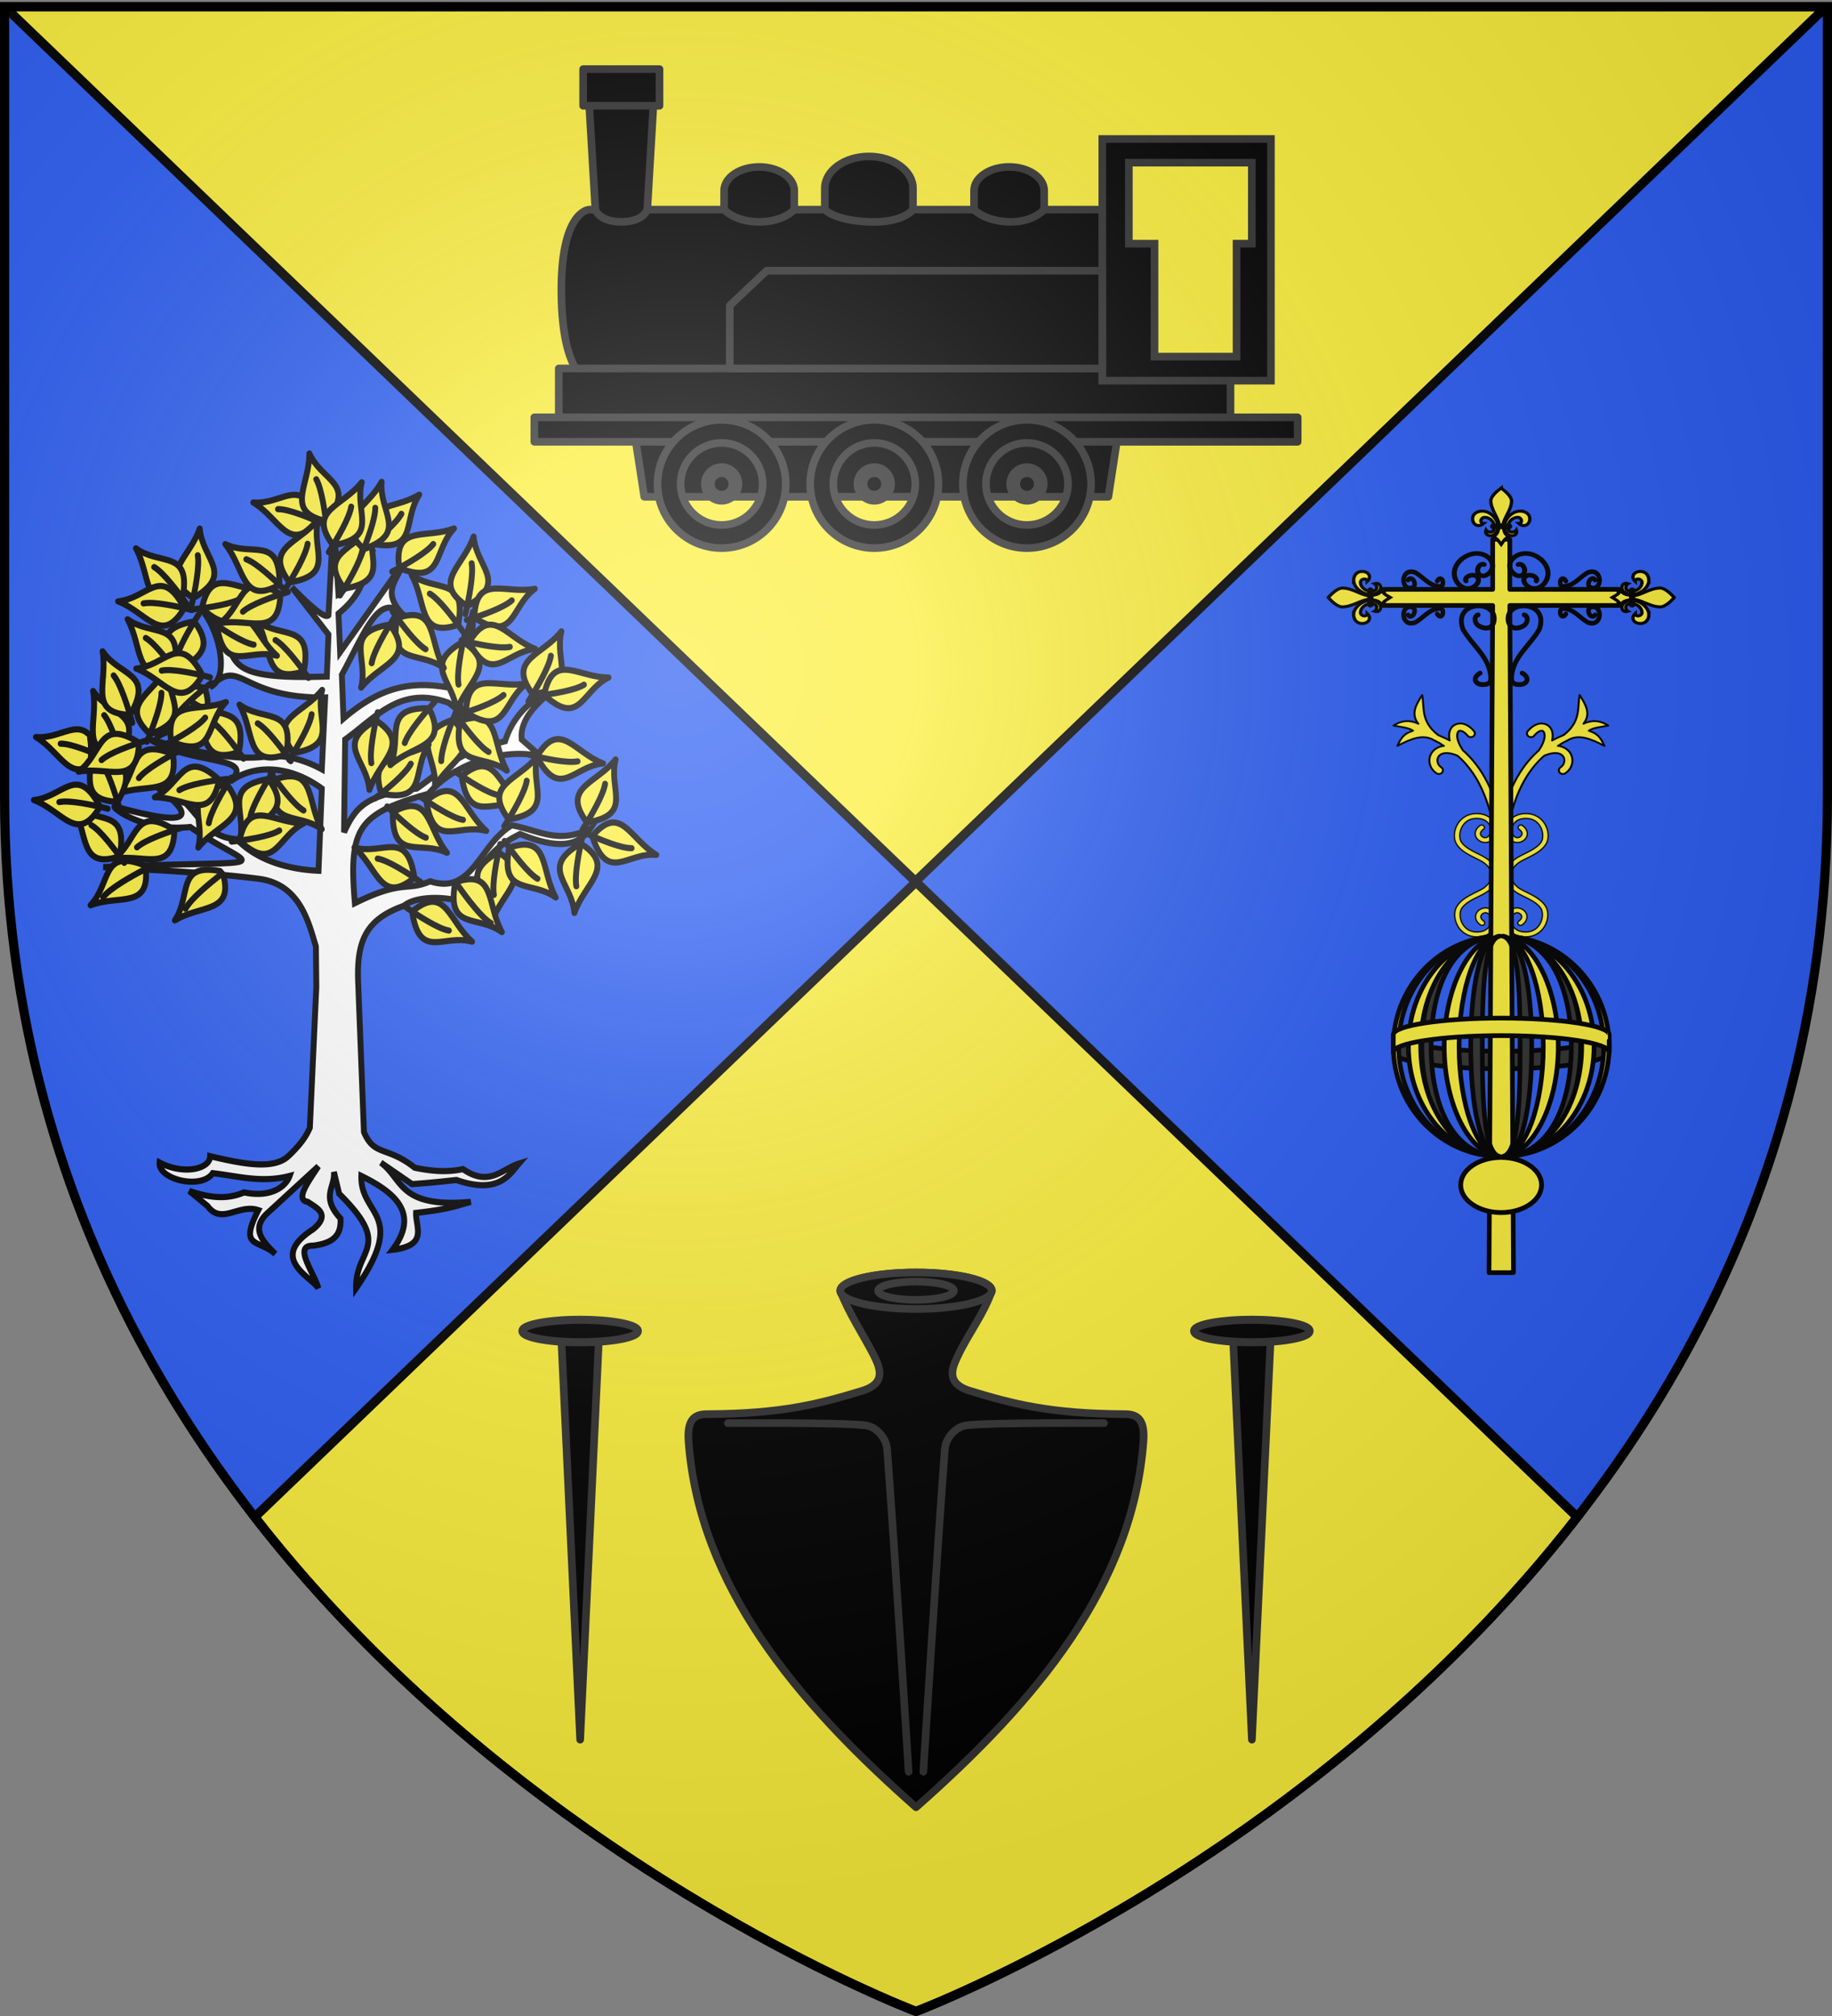 <svg xmlns="http://www.w3.org/2000/svg" xmlns:xlink="http://www.w3.org/1999/xlink" width="600" height="660" version="1.0"><rect width="100%" height="100%" fill="#808080" stroke="none"/><desc>Flag of Canton of Valais (Wallis)</desc><defs><g id="c"><path id="b" d="M0 0v1h.5z" transform="rotate(18 3.157 -.5)"/><use xlink:href="#b" width="810" height="540" transform="scale(-1 1)"/></g><g id="d"><use xlink:href="#c" width="810" height="540" transform="rotate(72)"/><use xlink:href="#c" width="810" height="540" transform="rotate(144)"/></g><g id="g"><path id="f" d="M0 0v1h.5z" transform="rotate(18 3.157 -.5)"/><use xlink:href="#f" width="810" height="540" transform="scale(-1 1)"/></g><g id="h"><use xlink:href="#g" width="810" height="540" transform="rotate(72)"/><use xlink:href="#g" width="810" height="540" transform="rotate(144)"/></g><g id="j"><path id="i" d="M0 0v1h.5z" transform="rotate(18 3.157 -.5)"/><use xlink:href="#i" width="810" height="540" transform="scale(-1 1)"/></g><g id="k"><use xlink:href="#j" width="810" height="540" transform="rotate(72)"/><use xlink:href="#j" width="810" height="540" transform="rotate(144)"/></g><g id="m"><path id="l" d="M0 0v1h.5z" transform="rotate(18 3.157 -.5)"/><use xlink:href="#l" width="810" height="540" transform="scale(-1 1)"/></g><g id="n"><use xlink:href="#m" width="810" height="540" transform="rotate(72)"/><use xlink:href="#m" width="810" height="540" transform="rotate(144)"/></g><g id="p"><path id="o" d="M0 0v1h.5z" transform="rotate(18 3.157 -.5)"/><use xlink:href="#o" width="810" height="540" transform="scale(-1 1)"/></g><g id="q"><use xlink:href="#p" width="810" height="540" transform="rotate(72)"/><use xlink:href="#p" width="810" height="540" transform="rotate(144)"/></g><g id="u"><path id="s" d="M0 0v1h.5z" transform="rotate(18 3.157 -.5)"/><use xlink:href="#s" width="810" height="540" transform="scale(-1 1)"/></g><g id="v"><use xlink:href="#u" width="810" height="540" transform="rotate(72)"/><use xlink:href="#u" width="810" height="540" transform="rotate(144)"/></g><g id="x"><path id="w" d="M0 0v1h.5z" transform="rotate(18 3.157 -.5)"/><use xlink:href="#w" width="810" height="540" transform="scale(-1 1)"/></g><g id="y"><use xlink:href="#x" width="810" height="540" transform="rotate(72)"/><use xlink:href="#x" width="810" height="540" transform="rotate(144)"/></g><g id="B"><path id="A" d="M0 0v1h.5z" transform="rotate(18 3.157 -.5)"/><use xlink:href="#A" width="810" height="540" transform="scale(-1 1)"/></g><g id="C"><use xlink:href="#B" width="810" height="540" transform="rotate(72)"/><use xlink:href="#B" width="810" height="540" transform="rotate(144)"/></g><path id="e" d="M2.922 27.673c0-5.952 2.317-9.844 5.579-11.013 1.448-.519 3.307-.273 5.018 1.447 2.119 2.129 2.736 7.993-3.483 9.121.658-.956.619-3.081-.714-3.787-.99-.524-2.113-.253-2.676.123-.824.552-1.729 2.106-1.679 4.108z"/><path id="r" d="M2.922 27.673c0-5.952 2.317-9.844 5.579-11.013 1.448-.519 3.307-.273 5.018 1.447 2.119 2.129 2.736 7.993-3.483 9.121.658-.956.619-3.081-.714-3.787-.99-.524-2.113-.253-2.676.123-.824.552-1.729 2.106-1.679 4.108z"/><path id="z" d="M2.922 27.673c0-5.952 2.317-9.844 5.579-11.013 1.448-.519 3.307-.273 5.018 1.447 2.119 2.129 2.736 7.993-3.483 9.121.658-.956.619-3.081-.714-3.787-.99-.524-2.113-.253-2.676.123-.824.552-1.729 2.106-1.679 4.108z"/><radialGradient xlink:href="#a" id="I" cx="221.445" cy="226.331" r="300" fx="221.445" fy="226.331" gradientTransform="matrix(1.353 0 0 1.349 -77.63 -85.747)" gradientUnits="userSpaceOnUse"/><linearGradient id="a"><stop offset="0" style="stop-color:white;stop-opacity:.314"/><stop offset=".19" style="stop-color:white;stop-opacity:.251"/><stop offset=".6" style="stop-color:#6b6b6b;stop-opacity:.125"/><stop offset="1" style="stop-color:black;stop-opacity:.125"/></linearGradient></defs><g style="display:inline"><path d="M1.5 2.188v258.53C1.5 546.17 300 658.5 300 658.5V2.188zM598.5 2.188v258.53C598.5 546.17 300 658.5 300 658.5V2.188z" style="fill:#2b5df2;fill-opacity:1;fill-rule:evenodd;stroke:none;stroke-width:1px;stroke-linecap:butt;stroke-linejoin:miter;stroke-opacity:1"/><path d="M300 288.75 83.438 496.656C171.806 610.25 300 658.5 300 658.5s128.194-48.25 216.563-161.844zM1.5 2.188l298.313 286.375L598.125 2.188H1.5zm596.625 0 .375.406v-.406z" style="fill:#fcef3c;fill-opacity:1;fill-rule:evenodd;stroke:#000;stroke-width:3;stroke-linecap:butt;stroke-linejoin:miter;stroke-opacity:1;stroke-miterlimit:4;stroke-dasharray:none"/></g><g style="display:inline"><path d="M300.015 422.594c-13.697 0-24.812 2.67-24.812 5.969 2.806 7.392 7.362 14.12 11 21.156 1.655 3.525 4.606 9.045-3.875 11.625-13.59 4.133-26.017 7.524-50.719 7.625-3.97.016-6.647 1.501-6.094 8.937 3.501 47.042 34.847 84.805 74.5 119.75 39.654-34.945 70.968-72.708 74.47-119.75.552-7.436-2.124-8.921-6.095-8.937-24.702-.1-37.128-3.492-50.718-7.625-8.482-2.58-5.53-8.1-3.875-11.625 3.371-7.158 8.503-13.643 11.03-21.156 0-3.298-11.114-5.97-24.812-5.97" style="opacity:1;fill:#000;fill-opacity:1;stroke:#313131;stroke-width:2.5;stroke-linecap:round;stroke-linejoin:round;stroke-miterlimit:4;stroke-dasharray:none;stroke-opacity:1" transform="translate(0 -6)"/><path d="M1020.615 426.56a24.815 5.974 0 1 1-49.63 0 24.815 5.974 0 1 1 49.63 0" style="opacity:1;fill:#000;fill-opacity:1;stroke:#313131;stroke-width:2.5;stroke-linecap:round;stroke-linejoin:round;stroke-miterlimit:4;stroke-dasharray:none;stroke-opacity:1" transform="matrix(1 0 0 -1 -695.797 849.118)"/><path d="M1020.615 426.56a24.815 5.974 0 1 1-49.63 0 24.815 5.974 0 1 1 49.63 0" style="opacity:1;fill:#000;fill-opacity:1;stroke:#313131;stroke-width:5;stroke-linecap:round;stroke-linejoin:round;stroke-miterlimit:4;stroke-dasharray:none;stroke-opacity:1" transform="matrix(.5 0 0 -.5 -197.897 635.839)"/><path d="M302.406 586.033s4.77-76.38 7.045-105.667c.277-3.589 3.58-7.351 7.157-7.75 8.827-.981 44.972-.704 44.972-.704M297.58 586.033s-4.77-76.38-7.045-105.667c-.277-3.589-3.58-7.351-7.157-7.75-8.827-.981-44.972-.704-44.972-.704" style="opacity:1;fill:none;fill-opacity:1;stroke:#313131;stroke-width:2.5;stroke-linecap:round;stroke-linejoin:round;stroke-miterlimit:4;stroke-dasharray:none;stroke-opacity:1" transform="translate(0 -6)"/></g><g id="D" style="display:inline"><path d="m855.656 432.063-6.125 7.218 6.125 130.25 6.094-130.25z" style="opacity:1;fill:#000;fill-opacity:1;stroke:#313131;stroke-width:2.5;stroke-linecap:round;stroke-linejoin:round;stroke-miterlimit:4;stroke-dasharray:none;stroke-opacity:1" transform="translate(-445.644)"/><path d="M876.782 435.75a21.138 3.676 0 1 1-42.277 0 21.138 3.676 0 1 1 42.277 0" style="opacity:1;fill:#000;fill-opacity:1;stroke:#313131;stroke-width:2.635;stroke-linecap:round;stroke-linejoin:round;stroke-miterlimit:4;stroke-dasharray:none;stroke-opacity:1" transform="matrix(.9 0 0 1 -360.08 0)"/></g><use xlink:href="#D" width="600" height="660" style="display:inline" transform="translate(-220)"/><g style="display:inline"><path d="m-405.969-445.281-2.562 46.875c-2.146 2.244-12.495-7.651-18.75-13.625l18.75 23-.844 20.469c-66.91 2.142-36.98-12.741-65.656-34.094 7.855 6.463 15.251 27.603 9.312 36.344 12.519-9.253 14.807 8.398 55.5 7.968l-1.719 34.969c-9.662-5.061-21.025-7.682-30.687-5.969-17.578 1.544-37.321-3.4-57.125-8.531 22.103 12.788 54.627 7.68 40.938 20.469 12.02-8.392 29.99-8.262 46.875 3.406l-1.688 40.063c-16.47-.68-32.12-5.585-41.781-15.344-13.43-.779-18.591-9.825-25.594-17.031-5.802-14.73-31.4-19.658-38.344-23.032 29.924 17.771 61.58 39.992 1.875 24.188-3.89-1.03 12.412 12.456 38.188 9.906 34.257 22.508 49.069 15.565-44.469 19.531 7.72.655 50.392 2.111 79.563 5.704 21.184 2.61 25.496 21.332 29.218 32.938l.219 19.75-3.312 68.577c-2.025 4.614-5.383 8.802-11.032 13.875-7.68 6.79-23.598 3.677-40 0-.048 6.382-13.778 9.212-25.875 3.094-.85 8.205 21.312 13.387 27.219 5.187 12.813 1.352 24.892 4.908 39.344 1.344-1.901 5.098-9.396 10.784-23.344 8-9.336 3.888-18.664 2.307-28-.687l9.344 7.343c7.22 9.367 15.836-1.229 25.969 2-10.184 18.88.291 14.051 8.687 21.344-6.053-5.884-12.453-11.728-4.656-19.344l26.687-23.344c-5.41 7.855-11.994 16.332-5.375 17.313 4.321 2.894 12.07 5.963 2.688 13.344-23.196 14.185-.87 23.161 2.687 28.719-2.235-7.733-13.158-20.928-2.687-20.72 8.079-1.034 14.716-3.481 14-13.312-10.331-10.631-2.55-15.204-3.344-22.656l2.688 10.656c27.813 26.218 8.178 26.486 8.656 46.031 26.58-36.784 2.081-35.03 2.687-54.687 18.123 8.452 29.598 18.697 15.969 35.969 18.443-2.064 11.784-10.943 12.031-17.969 17.02-1.778 21.032-3.597 28-5.375-37.15 3.157-34.503-11.072-46.031-19.125l16 10.469c10.074-.667 15.99-1.333 22.688-2 21.884 7.254 27.284-2.855 32-8-8.648 2.57-15.092 11.59-28.657 2.687-6.826 1.399-14.384 1.39-24.687-.687-14.317-10.754-20.63-5.355-25.969-17.344l-3-73.75c-.642-19.188 3.829-29.908 23.469-36.5 7.903-6.165 30.803-4.472 38.875 2.25 2.966 2.47-9.162-10.958-1.625-15.906 4.71-11.122 12.964-16.96 22.187-21.313 21.098 8.31 30.546 4.959 35.813-2.562-16.585 7.613-25.544.87-40.094-1.688-16.863 9.603-19.92 34.121-41.75 27.281-12.19 5.085-13.786-1.007-38.531 10.657-3.265-36.728 1.505-43.54 37.656-53.281 16.363-17.995 44.82-22.146 57.969-17.907l-10.219-8.531c-1.165-9.952 7.89-17.847 17.906-25.562-9.365 4.151-21.49 11.208-26.437 26.406-26.494 6.309-27.958 11.578-45.188 23.031-26.118 3.067-31.268 8.975-37.219 21.313l.563-45.188c15.99-10.912 28.251-26.42 52.875-17.906l9.375 6.812-6.844-10.219c9.161-21.113 10.02-31.832 10.25-41.78-3.019 11.597-6.971 23.678-14.5 37.53-21.86-3.549-36.919 3.074-52 15.344l-.844-21.312c11.606-20.18 18.618-39.862 30.438-30.156-9.787-10.665-2.502-15.176 1.094-24.407l-32.406 43.469-.844-18.75c15.075-11.711 13.116-21.908 17.906-31.562-6.32 8.442-13.667 19.985-17.906 22.187zm34.719 45.719c.877.955 1.896 1.937 3.063 3a24 24 0 0 0-3.063-3zm-94.5 33.312a33 33 0 0 0-3.344 2.844c1.409-.653 2.5-1.622 3.344-2.844z" style="fill:#fff;fill-opacity:1;fill-rule:evenodd;stroke:#000;stroke-width:3;stroke-linecap:butt;stroke-linejoin:miter;stroke-miterlimit:4;stroke-dasharray:none;stroke-opacity:1;display:inline" transform="matrix(.64 0 0 .672 369.039 469.157)"/><path d="M-324.885-249.16c-1.345-14.929-17.45-21.822 2.201-33.268l2.53.347c16.129 11.019.414 18.574-4.731 32.921z" style="fill:#fcef3c;fill-opacity:1;fill-rule:evenodd;stroke:#000;stroke-width:3;stroke-linecap:butt;stroke-linejoin:round;stroke-miterlimit:4;stroke-dasharray:none;stroke-opacity:1;display:inline" transform="matrix(.64 0 0 .672 369.039 469.157)"/><path d="M-320.647-286.93c-1.912 7.77-4.263 19.448-3.235 24.75" style="fill:#fcef3c;fill-opacity:1;fill-rule:evenodd;stroke:#000;stroke-width:3;stroke-linecap:round;stroke-linejoin:round;stroke-miterlimit:4;stroke-dasharray:none;stroke-opacity:1;display:inline" transform="matrix(.64 0 0 .672 369.039 469.157)"/><path d="M-354.065-314.732c1.268-14.936-13.395-24.52 7.945-32.38l2.431.78c13.97 13.653-2.818 18.365-10.376 31.6z" style="fill:#fcef3c;fill-opacity:1;fill-rule:evenodd;stroke:#000;stroke-width:3;stroke-linecap:butt;stroke-linejoin:round;stroke-miterlimit:4;stroke-dasharray:none;stroke-opacity:1;display:inline" transform="matrix(.64 0 0 .672 369.039 469.157)"/><path d="M-343.333-351.192c-3.232 7.32-7.574 18.412-7.483 23.812" style="fill:#fcef3c;fill-opacity:1;fill-rule:evenodd;stroke:#000;stroke-width:3;stroke-linecap:round;stroke-linejoin:round;stroke-miterlimit:4;stroke-dasharray:none;stroke-opacity:1;display:inline" transform="matrix(.64 0 0 .672 369.039 469.157)"/><path d="M-357.25-335.379c-8.566 12.301-.66 27.933-23.071 24.07l-1.715-1.892c-5.273-18.808 11.623-14.495 24.786-22.178z" style="fill:#fcef3c;fill-opacity:1;fill-rule:evenodd;stroke:#000;stroke-width:3;stroke-linecap:butt;stroke-linejoin:round;stroke-miterlimit:4;stroke-dasharray:none;stroke-opacity:1;display:inline" transform="matrix(.64 0 0 .672 369.039 469.157)"/><path d="M-384.775-309.17c6.459-4.722 15.766-12.157 18.387-16.88" style="fill:#fcef3c;fill-opacity:1;fill-rule:evenodd;stroke:#000;stroke-width:3;stroke-linecap:round;stroke-linejoin:round;stroke-miterlimit:4;stroke-dasharray:none;stroke-opacity:1;display:inline" transform="matrix(.64 0 0 .672 369.039 469.157)"/><path d="M-342.97-351.644c-1.346-14.929-17.45-21.822 2.2-33.268l2.53.347c16.13 11.019.414 18.575-4.73 32.921z" style="fill:#fcef3c;fill-opacity:1;fill-rule:evenodd;stroke:#000;stroke-width:3;stroke-linecap:butt;stroke-linejoin:round;stroke-miterlimit:4;stroke-dasharray:none;stroke-opacity:1;display:inline" transform="matrix(.64 0 0 .672 369.039 469.157)"/><path d="M-338.733-389.413c-1.912 7.769-4.262 19.447-3.235 24.75" style="fill:#fcef3c;fill-opacity:1;fill-rule:evenodd;stroke:#000;stroke-width:3;stroke-linecap:round;stroke-linejoin:round;stroke-miterlimit:4;stroke-dasharray:none;stroke-opacity:1;display:inline" transform="matrix(.64 0 0 .672 369.039 469.157)"/><path d="M-362.072-457.154c-8.566 12.301-.66 27.933-23.07 24.07l-1.716-1.892c-5.272-18.808 11.623-14.495 24.786-22.178z" style="fill:#fcef3c;fill-opacity:1;fill-rule:evenodd;stroke:#000;stroke-width:3;stroke-linecap:butt;stroke-linejoin:round;stroke-miterlimit:4;stroke-dasharray:none;stroke-opacity:1;display:inline" transform="matrix(.64 0 0 .672 369.039 469.157)"/><path d="M-389.597-430.945c6.459-4.722 15.766-12.157 18.387-16.88" style="fill:#fcef3c;fill-opacity:1;fill-rule:evenodd;stroke:#000;stroke-width:3;stroke-linecap:round;stroke-linejoin:round;stroke-miterlimit:4;stroke-dasharray:none;stroke-opacity:1;display:inline" transform="matrix(.64 0 0 .672 369.039 469.157)"/><path d="M-385.774-442.101c-3.842 14.488 8.934 26.474-13.447 30.508l-2.259-1.19c-11.387-15.871 5.965-17.597 15.706-29.318z" style="fill:#fcef3c;fill-opacity:1;fill-rule:evenodd;stroke:#000;stroke-width:3;stroke-linecap:butt;stroke-linejoin:round;stroke-miterlimit:4;stroke-dasharray:none;stroke-opacity:1;display:inline" transform="matrix(.64 0 0 .672 369.039 469.157)"/><path d="M-402.674-408.059c4.454-6.646 10.657-16.816 11.505-22.15" style="fill:#fcef3c;fill-opacity:1;fill-rule:evenodd;stroke:#000;stroke-width:3;stroke-linecap:round;stroke-linejoin:round;stroke-miterlimit:4;stroke-dasharray:none;stroke-opacity:1;display:inline" transform="matrix(.64 0 0 .672 369.039 469.157)"/><path d="M-381.34-463.406c-1.267 14.936 13.395 24.521-7.944 32.38l-2.432-.78c-13.97-13.652 2.819-18.364 10.377-31.6z" style="fill:#fcef3c;fill-opacity:1;fill-rule:evenodd;stroke:#000;stroke-width:3;stroke-linecap:butt;stroke-linejoin:round;stroke-miterlimit:4;stroke-dasharray:none;stroke-opacity:1;display:inline" transform="matrix(.64 0 0 .672 369.039 469.157)"/><path d="M-392.072-426.946c3.232-7.319 7.575-18.411 7.484-23.811" style="fill:#fcef3c;fill-opacity:1;fill-rule:evenodd;stroke:#000;stroke-width:3;stroke-linecap:round;stroke-linejoin:round;stroke-miterlimit:4;stroke-dasharray:none;stroke-opacity:1;display:inline" transform="matrix(.64 0 0 .672 369.039 469.157)"/><path d="M-447.011-453.349c14.935 1.268 24.52-13.395 32.38 7.945l-.78 2.431c-13.653 13.97-18.365-2.818-31.6-10.376z" style="fill:#fcef3c;fill-opacity:1;fill-rule:evenodd;stroke:#000;stroke-width:3;stroke-linecap:butt;stroke-linejoin:round;stroke-miterlimit:4;stroke-dasharray:none;stroke-opacity:1;display:inline" transform="matrix(.64 0 0 .672 369.039 469.157)"/><path d="M-410.552-442.617c-7.318-3.232-18.411-7.574-23.811-7.483" style="fill:#fcef3c;fill-opacity:1;fill-rule:evenodd;stroke:#000;stroke-width:3;stroke-linecap:round;stroke-linejoin:round;stroke-miterlimit:4;stroke-dasharray:none;stroke-opacity:1;display:inline" transform="matrix(.64 0 0 .672 369.039 469.157)"/><path d="M-474.42-440.66c1.344 14.928 17.449 21.822-2.202 33.267l-2.53-.346c-16.129-11.02-.414-18.575 4.732-32.922z" style="fill:#fcef3c;fill-opacity:1;fill-rule:evenodd;stroke:#000;stroke-width:3;stroke-linecap:butt;stroke-linejoin:round;stroke-miterlimit:4;stroke-dasharray:none;stroke-opacity:1;display:inline" transform="matrix(.64 0 0 .672 369.039 469.157)"/><path d="M-478.659-402.891c1.913-7.769 4.263-19.447 3.235-24.75" style="fill:#fcef3c;fill-opacity:1;fill-rule:evenodd;stroke:#000;stroke-width:3;stroke-linecap:round;stroke-linejoin:round;stroke-miterlimit:4;stroke-dasharray:none;stroke-opacity:1;display:inline" transform="matrix(.64 0 0 .672 369.039 469.157)"/><path d="M-507.074-431.019c12.301 8.566 27.933.66 24.07 23.071l-1.892 1.715c-18.808 5.273-14.495-11.623-22.178-24.786z" style="fill:#fcef3c;fill-opacity:1;fill-rule:evenodd;stroke:#000;stroke-width:3;stroke-linecap:butt;stroke-linejoin:round;stroke-miterlimit:4;stroke-dasharray:none;stroke-opacity:1;display:inline" transform="matrix(.64 0 0 .672 369.039 469.157)"/><path d="M-480.865-403.494c-4.722-6.459-12.157-15.766-16.88-18.387" style="fill:#fcef3c;fill-opacity:1;fill-rule:evenodd;stroke:#000;stroke-width:3;stroke-linecap:round;stroke-linejoin:round;stroke-miterlimit:4;stroke-dasharray:none;stroke-opacity:1;display:inline" transform="matrix(.64 0 0 .672 369.039 469.157)"/><path d="M-491.902-364.67c3.842-14.489-8.933-26.474 13.447-30.509l2.26 1.191c11.386 15.871-5.965 17.596-15.707 29.318z" style="fill:#fcef3c;fill-opacity:1;fill-rule:evenodd;stroke:#000;stroke-width:3;stroke-linecap:butt;stroke-linejoin:round;stroke-miterlimit:4;stroke-dasharray:none;stroke-opacity:1;display:inline" transform="matrix(.64 0 0 .672 369.039 469.157)"/><path d="M-475.001-398.712c-4.454 6.646-10.657 16.816-11.505 22.15" style="fill:#fcef3c;fill-opacity:1;fill-rule:evenodd;stroke:#000;stroke-width:3;stroke-linecap:round;stroke-linejoin:round;stroke-miterlimit:4;stroke-dasharray:none;stroke-opacity:1;display:inline" transform="matrix(.64 0 0 .672 369.039 469.157)"/><path d="M-511.35-396.475c12.3 8.565 27.933.66 24.07 23.07l-1.892 1.716c-18.809 5.272-14.495-11.623-22.178-24.786z" style="fill:#fcef3c;fill-opacity:1;fill-rule:evenodd;stroke:#000;stroke-width:3;stroke-linecap:butt;stroke-linejoin:round;stroke-miterlimit:4;stroke-dasharray:none;stroke-opacity:1;display:inline" transform="matrix(.64 0 0 .672 369.039 469.157)"/><path d="M-485.141-368.951c-4.722-6.459-12.158-15.766-16.88-18.387" style="fill:#fcef3c;fill-opacity:1;fill-rule:evenodd;stroke:#000;stroke-width:3;stroke-linecap:round;stroke-linejoin:round;stroke-miterlimit:4;stroke-dasharray:none;stroke-opacity:1;display:inline" transform="matrix(.64 0 0 .672 369.039 469.157)"/><path d="M-496.065-339.188c8.566-12.3.66-27.933 23.07-24.07l1.716 1.893c5.272 18.808-11.623 14.495-24.786 22.177z" style="fill:#fcef3c;fill-opacity:1;fill-rule:evenodd;stroke:#000;stroke-width:3;stroke-linecap:butt;stroke-linejoin:round;stroke-miterlimit:4;stroke-dasharray:none;stroke-opacity:1;display:inline" transform="matrix(.64 0 0 .672 369.039 469.157)"/><path d="M-468.54-365.396c-6.46 4.722-15.767 12.157-18.388 16.88" style="fill:#fcef3c;fill-opacity:1;fill-rule:evenodd;stroke:#000;stroke-width:3;stroke-linecap:round;stroke-linejoin:round;stroke-miterlimit:4;stroke-dasharray:none;stroke-opacity:1;display:inline" transform="matrix(.64 0 0 .672 369.039 469.157)"/><path d="M-411.751-362.043c-3.842 14.489 8.933 26.474-13.447 30.509l-2.259-1.191c-11.387-15.871 5.964-17.596 15.706-29.318z" style="fill:#fcef3c;fill-opacity:1;fill-rule:evenodd;stroke:#000;stroke-width:3;stroke-linecap:butt;stroke-linejoin:round;stroke-miterlimit:4;stroke-dasharray:none;stroke-opacity:1;display:inline" transform="matrix(.64 0 0 .672 369.039 469.157)"/><path d="M-428.651-328c4.454-6.647 10.657-16.817 11.504-22.151" style="fill:#fcef3c;fill-opacity:1;fill-rule:evenodd;stroke:#000;stroke-width:3;stroke-linecap:round;stroke-linejoin:round;stroke-miterlimit:4;stroke-dasharray:none;stroke-opacity:1;display:inline" transform="matrix(.64 0 0 .672 369.039 469.157)"/><path d="M-478.193-356.084c12.3 8.565 27.932.66 24.069 23.07l-1.892 1.716c-18.808 5.272-14.495-11.623-22.177-24.786z" style="fill:#fcef3c;fill-opacity:1;fill-rule:evenodd;stroke:#000;stroke-width:3;stroke-linecap:butt;stroke-linejoin:round;stroke-miterlimit:4;stroke-dasharray:none;stroke-opacity:1;display:inline" transform="matrix(.64 0 0 .672 369.039 469.157)"/><path d="M-451.985-328.56c-4.722-6.459-12.157-15.766-16.88-18.387" style="fill:#fcef3c;fill-opacity:1;fill-rule:evenodd;stroke:#000;stroke-width:3;stroke-linecap:round;stroke-linejoin:round;stroke-miterlimit:4;stroke-dasharray:none;stroke-opacity:1;display:inline" transform="matrix(.64 0 0 .672 369.039 469.157)"/><path d="M-411.951-294.187c-12.301-8.565-27.933-.66-24.07-23.07l1.892-1.716c18.808-5.272 14.495 11.623 22.178 24.786z" style="fill:#fcef3c;fill-opacity:1;fill-rule:evenodd;stroke:#000;stroke-width:3;stroke-linecap:butt;stroke-linejoin:round;stroke-miterlimit:4;stroke-dasharray:none;stroke-opacity:1;display:inline" transform="matrix(.64 0 0 .672 369.039 469.157)"/><path d="M-438.16-321.711c4.722 6.459 12.157 15.766 16.88 18.387" style="fill:#fcef3c;fill-opacity:1;fill-rule:evenodd;stroke:#000;stroke-width:3;stroke-linecap:round;stroke-linejoin:round;stroke-miterlimit:4;stroke-dasharray:none;stroke-opacity:1;display:inline" transform="matrix(.64 0 0 .672 369.039 469.157)"/><path d="M-453.978-287.927c3.842-14.489-8.933-26.474 13.447-30.508l2.26 1.19c11.386 15.871-5.965 17.596-15.707 29.318z" style="fill:#fcef3c;fill-opacity:1;fill-rule:evenodd;stroke:#000;stroke-width:3;stroke-linecap:butt;stroke-linejoin:round;stroke-miterlimit:4;stroke-dasharray:none;stroke-opacity:1;display:inline" transform="matrix(.64 0 0 .672 369.039 469.157)"/><path d="M-437.077-321.97c-4.454 6.647-10.657 16.817-11.505 22.151" style="fill:#fcef3c;fill-opacity:1;fill-rule:evenodd;stroke:#000;stroke-width:3;stroke-linecap:round;stroke-linejoin:round;stroke-miterlimit:4;stroke-dasharray:none;stroke-opacity:1;display:inline" transform="matrix(.64 0 0 .672 369.039 469.157)"/><path d="M-475.174-285.24c3.842-14.488-8.934-26.473 13.447-30.508l2.259 1.191c11.387 15.87-5.965 17.596-15.706 29.318z" style="fill:#fcef3c;fill-opacity:1;fill-rule:evenodd;stroke:#000;stroke-width:3;stroke-linecap:butt;stroke-linejoin:round;stroke-miterlimit:4;stroke-dasharray:none;stroke-opacity:1;display:inline" transform="matrix(.64 0 0 .672 369.039 469.157)"/><path d="M-458.274-319.281c-4.454 6.646-10.657 16.816-11.505 22.15" style="fill:#fcef3c;fill-opacity:1;fill-rule:evenodd;stroke:#000;stroke-width:3;stroke-linecap:round;stroke-linejoin:round;stroke-miterlimit:4;stroke-dasharray:none;stroke-opacity:1;display:inline" transform="matrix(.64 0 0 .672 369.039 469.157)"/><path d="M-516.163-311.489c10.571-10.626 5.5-27.394 26.9-19.698l1.36 2.161c1.926 19.438-13.963 12.257-28.26 17.537z" style="fill:#fcef3c;fill-opacity:1;fill-rule:evenodd;stroke:#000;stroke-width:3;stroke-linecap:butt;stroke-linejoin:round;stroke-miterlimit:4;stroke-dasharray:none;stroke-opacity:1;display:inline" transform="matrix(.64 0 0 .672 369.039 469.157)"/><path d="M-484.506-332.52c-7.18 3.529-17.637 9.235-21.039 13.43" style="fill:#fcef3c;fill-opacity:1;fill-rule:evenodd;stroke:#000;stroke-width:3;stroke-linecap:round;stroke-linejoin:round;stroke-miterlimit:4;stroke-dasharray:none;stroke-opacity:1;display:inline" transform="matrix(.64 0 0 .672 369.039 469.157)"/><path d="M-528.97-361.51c8.63 12.257 26.023 10.174 14.728 29.912l-2.365.965c-19.477-1.479-9.645-15.88-12.363-30.877z" style="fill:#fcef3c;fill-opacity:1;fill-rule:evenodd;stroke:#000;stroke-width:3;stroke-linecap:butt;stroke-linejoin:round;stroke-miterlimit:4;stroke-dasharray:none;stroke-opacity:1;display:inline" transform="matrix(.64 0 0 .672 369.039 469.157)"/><path d="M-513.755-326.681c-2.229-7.684-6.032-18.973-9.573-23.051" style="fill:#fcef3c;fill-opacity:1;fill-rule:evenodd;stroke:#000;stroke-width:3;stroke-linecap:round;stroke-linejoin:round;stroke-miterlimit:4;stroke-dasharray:none;stroke-opacity:1;display:inline" transform="matrix(.64 0 0 .672 369.039 469.157)"/><path d="M-487.157-249.764c8.566-12.3.66-27.933 23.07-24.07l1.716 1.892c5.272 18.809-11.623 14.495-24.786 22.178z" style="fill:#fcef3c;fill-opacity:1;fill-rule:evenodd;stroke:#000;stroke-width:3;stroke-linecap:butt;stroke-linejoin:round;stroke-miterlimit:4;stroke-dasharray:none;stroke-opacity:1;display:inline" transform="matrix(.64 0 0 .672 369.039 469.157)"/><path d="M-463.295-272.31c-6.459 4.722-15.766 12.157-18.387 16.88" style="fill:#fcef3c;fill-opacity:1;fill-rule:evenodd;stroke:#000;stroke-width:3;stroke-linecap:round;stroke-linejoin:round;stroke-miterlimit:4;stroke-dasharray:none;stroke-opacity:1;display:inline" transform="matrix(.64 0 0 .672 369.039 469.157)"/><path d="M-530.29-257.125c10.572-10.626 5.501-27.394 26.9-19.698l1.361 2.161c1.926 19.438-13.963 12.257-28.26 17.537z" style="fill:#fcef3c;fill-opacity:1;fill-rule:evenodd;stroke:#000;stroke-width:3;stroke-linecap:butt;stroke-linejoin:round;stroke-miterlimit:4;stroke-dasharray:none;stroke-opacity:1;display:inline" transform="matrix(.64 0 0 .672 369.039 469.157)"/><path d="M-502.818-274.493c-7.18 3.529-17.637 9.235-21.039 13.43" style="fill:#fcef3c;fill-opacity:1;fill-rule:evenodd;stroke:#000;stroke-width:3;stroke-linecap:round;stroke-linejoin:round;stroke-miterlimit:4;stroke-dasharray:none;stroke-opacity:1;display:inline" transform="matrix(.64 0 0 .672 369.039 469.157)"/><path d="M-539.237-305.316c12.3 8.565 27.933.66 24.07 23.07l-1.892 1.716c-18.808 5.272-14.495-11.623-22.178-24.786z" style="fill:#fcef3c;fill-opacity:1;fill-rule:evenodd;stroke:#000;stroke-width:3;stroke-linecap:butt;stroke-linejoin:round;stroke-miterlimit:4;stroke-dasharray:none;stroke-opacity:1;display:inline" transform="matrix(.64 0 0 .672 369.039 469.157)"/><path d="M-513.028-277.792c-4.722-6.459-12.157-15.766-16.88-18.387" style="fill:#fcef3c;fill-opacity:1;fill-rule:evenodd;stroke:#000;stroke-width:3;stroke-linecap:round;stroke-linejoin:round;stroke-miterlimit:4;stroke-dasharray:none;stroke-opacity:1;display:inline" transform="matrix(.64 0 0 .672 369.039 469.157)"/><path d="M-558.236-339.09c14.936 1.268 24.521-13.395 32.38 7.945l-.78 2.432c-13.652 13.97-18.365-2.819-31.6-10.377z" style="fill:#fcef3c;fill-opacity:1;fill-rule:evenodd;stroke:#000;stroke-width:3;stroke-linecap:butt;stroke-linejoin:round;stroke-miterlimit:4;stroke-dasharray:none;stroke-opacity:1;display:inline" transform="matrix(.64 0 0 .672 369.039 469.157)"/><path d="M-521.776-328.357c-7.319-3.232-18.411-7.575-23.812-7.484" style="fill:#fcef3c;fill-opacity:1;fill-rule:evenodd;stroke:#000;stroke-width:3;stroke-linecap:round;stroke-linejoin:round;stroke-miterlimit:4;stroke-dasharray:none;stroke-opacity:1;display:inline" transform="matrix(.64 0 0 .672 369.039 469.157)"/><path d="M-559.304-308.405c14.93-1.345 21.823-17.45 33.268 2.202l-.346 2.53c-11.02 16.128-18.575.413-32.922-4.732z" style="fill:#fcef3c;fill-opacity:1;fill-rule:evenodd;stroke:#000;stroke-width:3;stroke-linecap:butt;stroke-linejoin:round;stroke-miterlimit:4;stroke-dasharray:none;stroke-opacity:1;display:inline" transform="matrix(.64 0 0 .672 369.039 469.157)"/><path d="M-521.534-304.167c-7.769-1.912-19.447-4.262-24.75-3.235" style="fill:#fcef3c;fill-opacity:1;fill-rule:evenodd;stroke:#000;stroke-width:3;stroke-linecap:round;stroke-linejoin:round;stroke-miterlimit:4;stroke-dasharray:none;stroke-opacity:1;display:inline" transform="matrix(.64 0 0 .672 369.039 469.157)"/><path d="M-530.54-338.517c8.63 12.257 26.023 10.174 14.728 29.912l-2.365.965c-19.477-1.479-9.645-15.88-12.363-30.877z" style="fill:#fcef3c;fill-opacity:1;fill-rule:evenodd;stroke:#000;stroke-width:3;stroke-linecap:butt;stroke-linejoin:round;stroke-miterlimit:4;stroke-dasharray:none;stroke-opacity:1;display:inline" transform="matrix(.64 0 0 .672 369.039 469.157)"/><path d="M-515.325-303.688c-2.229-7.684-6.032-18.973-9.573-23.051" style="fill:#fcef3c;fill-opacity:1;fill-rule:evenodd;stroke:#000;stroke-width:3;stroke-linecap:round;stroke-linejoin:round;stroke-miterlimit:4;stroke-dasharray:none;stroke-opacity:1;display:inline" transform="matrix(.64 0 0 .672 369.039 469.157)"/><path d="M-490.755-373.26c-1.268 14.936 13.395 24.521-7.945 32.38l-2.431-.78c-13.97-13.652 2.818-18.364 10.376-31.6z" style="fill:#fcef3c;fill-opacity:1;fill-rule:evenodd;stroke:#000;stroke-width:3;stroke-linecap:butt;stroke-linejoin:round;stroke-miterlimit:4;stroke-dasharray:none;stroke-opacity:1;display:inline" transform="matrix(.64 0 0 .672 369.039 469.157)"/><path d="M-501.487-336.8c3.232-7.319 7.575-18.411 7.483-23.811" style="fill:#fcef3c;fill-opacity:1;fill-rule:evenodd;stroke:#000;stroke-width:3;stroke-linecap:round;stroke-linejoin:round;stroke-miterlimit:4;stroke-dasharray:none;stroke-opacity:1;display:inline" transform="matrix(.64 0 0 .672 369.039 469.157)"/><path d="M-524.13-380.85c8.629 12.257 26.022 10.174 14.727 29.912l-2.365.965c-19.477-1.479-9.645-15.88-12.363-30.877z" style="fill:#fcef3c;fill-opacity:1;fill-rule:evenodd;stroke:#000;stroke-width:3;stroke-linecap:butt;stroke-linejoin:round;stroke-miterlimit:4;stroke-dasharray:none;stroke-opacity:1;display:inline" transform="matrix(.64 0 0 .672 369.039 469.157)"/><path d="M-508.916-346.021c-2.229-7.684-6.032-18.973-9.573-23.051" style="fill:#fcef3c;fill-opacity:1;fill-rule:evenodd;stroke:#000;stroke-width:3;stroke-linecap:round;stroke-linejoin:round;stroke-miterlimit:4;stroke-dasharray:none;stroke-opacity:1;display:inline" transform="matrix(.64 0 0 .672 369.039 469.157)"/><path d="M-536.454-322.212c12.256-8.63 10.174-26.023 29.911-14.728l.965 2.365c-1.478 19.477-15.88 9.645-30.876 12.363z" style="fill:#fcef3c;fill-opacity:1;fill-rule:evenodd;stroke:#000;stroke-width:3;stroke-linecap:butt;stroke-linejoin:round;stroke-miterlimit:4;stroke-dasharray:none;stroke-opacity:1;display:inline" transform="matrix(.64 0 0 .672 369.039 469.157)"/><path d="M-501.626-337.427c-7.684 2.229-18.973 6.032-23.051 9.573" style="fill:#fcef3c;fill-opacity:1;fill-rule:evenodd;stroke:#000;stroke-width:3;stroke-linecap:round;stroke-linejoin:round;stroke-miterlimit:4;stroke-dasharray:none;stroke-opacity:1;display:inline" transform="matrix(.64 0 0 .672 369.039 469.157)"/><path d="M-518.316-279.71c12.257-8.63 10.174-26.022 29.912-14.727l.965 2.364c-1.479 19.477-15.88 9.646-30.877 12.363z" style="fill:#fcef3c;fill-opacity:1;fill-rule:evenodd;stroke:#000;stroke-width:3;stroke-linecap:butt;stroke-linejoin:round;stroke-miterlimit:4;stroke-dasharray:none;stroke-opacity:1;display:inline" transform="matrix(.64 0 0 .672 369.039 469.157)"/><path d="M-483.487-294.924c-7.684 2.228-18.973 6.032-23.051 9.573" style="fill:#fcef3c;fill-opacity:1;fill-rule:evenodd;stroke:#000;stroke-width:3;stroke-linecap:round;stroke-linejoin:round;stroke-miterlimit:4;stroke-dasharray:none;stroke-opacity:1;display:inline" transform="matrix(.64 0 0 .672 369.039 469.157)"/><path d="M-497.423-309.726c13.568-6.37 14.538-23.86 32.014-9.31l.54 2.496c-4.839 18.925-17.313 6.742-32.554 6.814z" style="fill:#fcef3c;fill-opacity:1;fill-rule:evenodd;stroke:#000;stroke-width:3;stroke-linecap:butt;stroke-linejoin:round;stroke-miterlimit:4;stroke-dasharray:none;stroke-opacity:1;display:inline" transform="matrix(.64 0 0 .672 369.039 469.157)"/><path d="M-460.482-318.662c-7.955.86-19.733 2.646-24.364 5.425" style="fill:#fcef3c;fill-opacity:1;fill-rule:evenodd;stroke:#000;stroke-width:3;stroke-linecap:round;stroke-linejoin:round;stroke-miterlimit:4;stroke-dasharray:none;stroke-opacity:1;display:inline" transform="matrix(.64 0 0 .672 369.039 469.157)"/><path d="M-421.11-297.065c-13.569 6.37-14.538 23.86-32.015 9.31l-.54-2.497c4.839-18.924 17.314-6.741 32.555-6.813z" style="fill:#fcef3c;fill-opacity:1;fill-rule:evenodd;stroke:#000;stroke-width:3;stroke-linecap:butt;stroke-linejoin:round;stroke-miterlimit:4;stroke-dasharray:none;stroke-opacity:1;display:inline" transform="matrix(.64 0 0 .672 369.039 469.157)"/><path d="M-458.051-288.13c7.954-.86 19.732-2.646 24.363-5.425" style="fill:#fcef3c;fill-opacity:1;fill-rule:evenodd;stroke:#000;stroke-width:3;stroke-linecap:round;stroke-linejoin:round;stroke-miterlimit:4;stroke-dasharray:none;stroke-opacity:1;display:inline" transform="matrix(.64 0 0 .672 369.039 469.157)"/><path d="M-460.984-356.123c-10.572 10.626-5.501 27.393-26.9 19.697l-1.361-2.16c-1.926-19.439 13.963-12.257 28.26-17.537z" style="fill:#fcef3c;fill-opacity:1;fill-rule:evenodd;stroke:#000;stroke-width:3;stroke-linecap:butt;stroke-linejoin:round;stroke-miterlimit:4;stroke-dasharray:none;stroke-opacity:1;display:inline" transform="matrix(.64 0 0 .672 369.039 469.157)"/><path d="M-492.642-335.092c7.18-3.53 17.638-9.235 21.039-13.43" style="fill:#fcef3c;fill-opacity:1;fill-rule:evenodd;stroke:#000;stroke-width:3;stroke-linecap:round;stroke-linejoin:round;stroke-miterlimit:4;stroke-dasharray:none;stroke-opacity:1;display:inline" transform="matrix(.64 0 0 .672 369.039 469.157)"/><path d="M-454.08-354.879c12.302 8.566 27.934.66 24.07 23.071l-1.891 1.715c-18.809 5.273-14.495-11.623-22.178-24.786z" style="fill:#fcef3c;fill-opacity:1;fill-rule:evenodd;stroke:#000;stroke-width:3;stroke-linecap:butt;stroke-linejoin:round;stroke-miterlimit:4;stroke-dasharray:none;stroke-opacity:1;display:inline" transform="matrix(.64 0 0 .672 369.039 469.157)"/><path d="M-427.87-327.354c-4.722-6.459-12.158-15.766-16.88-18.387" style="fill:#fcef3c;fill-opacity:1;fill-rule:evenodd;stroke:#000;stroke-width:3;stroke-linecap:round;stroke-linejoin:round;stroke-miterlimit:4;stroke-dasharray:none;stroke-opacity:1;display:inline" transform="matrix(.64 0 0 .672 369.039 469.157)"/><path d="M-506.913-372.444c14.929-1.345 21.822-17.45 33.268 2.201l-.347 2.53c-11.019 16.129-18.575.414-32.921-4.731z" style="fill:#fcef3c;fill-opacity:1;fill-rule:evenodd;stroke:#000;stroke-width:3;stroke-linecap:butt;stroke-linejoin:round;stroke-miterlimit:4;stroke-dasharray:none;stroke-opacity:1;display:inline" transform="matrix(.64 0 0 .672 369.039 469.157)"/><path d="M-469.144-368.206c-7.769-1.912-19.447-4.263-24.75-3.235" style="fill:#fcef3c;fill-opacity:1;fill-rule:evenodd;stroke:#000;stroke-width:3;stroke-linecap:round;stroke-linejoin:round;stroke-miterlimit:4;stroke-dasharray:none;stroke-opacity:1;display:inline" transform="matrix(.64 0 0 .672 369.039 469.157)"/><path d="M-516.2-405.18c14.928-1.345 21.821-17.45 33.267 2.201l-.346 2.53c-11.02 16.129-18.575.414-32.922-4.731z" style="fill:#fcef3c;fill-opacity:1;fill-rule:evenodd;stroke:#000;stroke-width:3;stroke-linecap:butt;stroke-linejoin:round;stroke-miterlimit:4;stroke-dasharray:none;stroke-opacity:1;display:inline" transform="matrix(.64 0 0 .672 369.039 469.157)"/><path d="M-478.431-400.942c-7.77-1.912-19.447-4.263-24.75-3.235" style="fill:#fcef3c;fill-opacity:1;fill-rule:evenodd;stroke:#000;stroke-width:3;stroke-linecap:round;stroke-linejoin:round;stroke-miterlimit:4;stroke-dasharray:none;stroke-opacity:1;display:inline" transform="matrix(.64 0 0 .672 369.039 469.157)"/><path d="M-440.346-410.28c-13.568 6.37-14.538 23.86-32.014 9.309l-.54-2.496c4.838-18.925 17.313-6.742 32.554-6.814z" style="fill:#fcef3c;fill-opacity:1;fill-rule:evenodd;stroke:#000;stroke-width:3;stroke-linecap:butt;stroke-linejoin:round;stroke-miterlimit:4;stroke-dasharray:none;stroke-opacity:1;display:inline" transform="matrix(.64 0 0 .672 369.039 469.157)"/><path d="M-477.287-401.345c7.955-.86 19.732-2.646 24.363-5.425" style="fill:#fcef3c;fill-opacity:1;fill-rule:evenodd;stroke:#000;stroke-width:3;stroke-linecap:round;stroke-linejoin:round;stroke-miterlimit:4;stroke-dasharray:none;stroke-opacity:1;display:inline" transform="matrix(.64 0 0 .672 369.039 469.157)"/><path d="M-444.98-395.45c12.3 8.565 27.933.66 24.07 23.07l-1.892 1.715c-18.809 5.272-14.495-11.623-22.178-24.786z" style="fill:#fcef3c;fill-opacity:1;fill-rule:evenodd;stroke:#000;stroke-width:3;stroke-linecap:butt;stroke-linejoin:round;stroke-miterlimit:4;stroke-dasharray:none;stroke-opacity:1;display:inline" transform="matrix(.64 0 0 .672 369.039 469.157)"/><path d="M-418.771-367.926c-4.723-6.459-12.158-15.766-16.88-18.387" style="fill:#fcef3c;fill-opacity:1;fill-rule:evenodd;stroke:#000;stroke-width:3;stroke-linecap:round;stroke-linejoin:round;stroke-miterlimit:4;stroke-dasharray:none;stroke-opacity:1;display:inline" transform="matrix(.64 0 0 .672 369.039 469.157)"/><path d="M-434.895-378.693c-14.488-3.842-26.474 8.933-30.508-13.447l1.19-2.259c15.872-11.387 17.597 5.965 29.318 15.706z" style="fill:#fcef3c;fill-opacity:1;fill-rule:evenodd;stroke:#000;stroke-width:3;stroke-linecap:butt;stroke-linejoin:round;stroke-miterlimit:4;stroke-dasharray:none;stroke-opacity:1;display:inline" transform="matrix(.64 0 0 .672 369.039 469.157)"/><path d="M-468.937-395.593c6.647 4.454 16.817 10.657 22.15 11.504" style="fill:#fcef3c;fill-opacity:1;fill-rule:evenodd;stroke:#000;stroke-width:3;stroke-linecap:round;stroke-linejoin:round;stroke-miterlimit:4;stroke-dasharray:none;stroke-opacity:1;display:inline" transform="matrix(.64 0 0 .672 369.039 469.157)"/><path d="M-464.108-394.52c12.256-8.63 10.173-26.023 29.911-14.728l.965 2.365c-1.479 19.477-15.88 9.645-30.876 12.363z" style="fill:#fcef3c;fill-opacity:1;fill-rule:evenodd;stroke:#000;stroke-width:3;stroke-linecap:butt;stroke-linejoin:round;stroke-miterlimit:4;stroke-dasharray:none;stroke-opacity:1;display:inline" transform="matrix(.64 0 0 .672 369.039 469.157)"/><path d="M-429.28-409.735c-7.684 2.229-18.973 6.032-23.051 9.573" style="fill:#fcef3c;fill-opacity:1;fill-rule:evenodd;stroke:#000;stroke-width:3;stroke-linecap:round;stroke-linejoin:round;stroke-miterlimit:4;stroke-dasharray:none;stroke-opacity:1;display:inline" transform="matrix(.64 0 0 .672 369.039 469.157)"/><path d="M-461.338-433.055c13.602 6.3 27.624-4.2 27.71 18.54l-1.565 2.018c-17.607 8.458-16.293-8.93-26.145-20.558z" style="fill:#fcef3c;fill-opacity:1;fill-rule:evenodd;stroke:#000;stroke-width:3;stroke-linecap:butt;stroke-linejoin:round;stroke-miterlimit:4;stroke-dasharray:none;stroke-opacity:1;display:inline" transform="matrix(.64 0 0 .672 369.039 469.157)"/><path d="M-430.747-410.5c-5.772-5.54-14.71-13.415-19.816-15.177" style="fill:#fcef3c;fill-opacity:1;fill-rule:evenodd;stroke:#000;stroke-width:3;stroke-linecap:round;stroke-linejoin:round;stroke-miterlimit:4;stroke-dasharray:none;stroke-opacity:1;display:inline" transform="matrix(.64 0 0 .672 369.039 469.157)"/><path d="M-413.806-445.115c-3.842 14.488 8.933 26.474-13.447 30.508l-2.26-1.19c-11.386-15.872 5.965-17.597 15.707-29.318z" style="fill:#fcef3c;fill-opacity:1;fill-rule:evenodd;stroke:#000;stroke-width:3;stroke-linecap:butt;stroke-linejoin:round;stroke-miterlimit:4;stroke-dasharray:none;stroke-opacity:1;display:inline" transform="matrix(.64 0 0 .672 369.039 469.157)"/><path d="M-430.707-411.073c4.454-6.647 10.657-16.817 11.505-22.15" style="fill:#fcef3c;fill-opacity:1;fill-rule:evenodd;stroke:#000;stroke-width:3;stroke-linecap:round;stroke-linejoin:round;stroke-miterlimit:4;stroke-dasharray:none;stroke-opacity:1;display:inline" transform="matrix(.64 0 0 .672 369.039 469.157)"/><path d="M-418.303-477.234c6.37 13.569 23.86 14.538 9.31 32.015l-2.497.54c-18.924-4.839-6.741-17.314-6.813-32.555z" style="fill:#fcef3c;fill-opacity:1;fill-rule:evenodd;stroke:#000;stroke-width:3;stroke-linecap:butt;stroke-linejoin:round;stroke-miterlimit:4;stroke-dasharray:none;stroke-opacity:1;display:inline" transform="matrix(.64 0 0 .672 369.039 469.157)"/><path d="M-409.368-440.293c-.86-7.954-2.646-19.732-5.425-24.363" style="fill:#fcef3c;fill-opacity:1;fill-rule:evenodd;stroke:#000;stroke-width:3;stroke-linecap:round;stroke-linejoin:round;stroke-miterlimit:4;stroke-dasharray:none;stroke-opacity:1;display:inline" transform="matrix(.64 0 0 .672 369.039 469.157)"/><path d="M-391.5-463.2c-3.842 14.488 8.933 26.473-13.447 30.508l-2.26-1.191c-11.386-15.87 5.965-17.596 15.707-29.318z" style="fill:#fcef3c;fill-opacity:1;fill-rule:evenodd;stroke:#000;stroke-width:3;stroke-linecap:butt;stroke-linejoin:round;stroke-miterlimit:4;stroke-dasharray:none;stroke-opacity:1;display:inline" transform="matrix(.64 0 0 .672 369.039 469.157)"/><path d="M-408.4-429.159c4.453-6.646 10.656-16.816 11.504-22.15" style="fill:#fcef3c;fill-opacity:1;fill-rule:evenodd;stroke:#000;stroke-width:3;stroke-linecap:round;stroke-linejoin:round;stroke-miterlimit:4;stroke-dasharray:none;stroke-opacity:1;display:inline" transform="matrix(.64 0 0 .672 369.039 469.157)"/><path d="M-344.278-440.704c-10.571 10.627-5.5 27.394-26.9 19.698l-1.36-2.16c-1.926-19.439 13.963-12.257 28.26-17.538z" style="fill:#fcef3c;fill-opacity:1;fill-rule:evenodd;stroke:#000;stroke-width:3;stroke-linecap:butt;stroke-linejoin:round;stroke-miterlimit:4;stroke-dasharray:none;stroke-opacity:1;display:inline" transform="matrix(.64 0 0 .672 369.039 469.157)"/><path d="M-375.935-419.673c7.18-3.529 17.637-9.235 21.039-13.43" style="fill:#fcef3c;fill-opacity:1;fill-rule:evenodd;stroke:#000;stroke-width:3;stroke-linecap:round;stroke-linejoin:round;stroke-miterlimit:4;stroke-dasharray:none;stroke-opacity:1;display:inline" transform="matrix(.64 0 0 .672 369.039 469.157)"/><path d="M-349.503-372.738c-12.3-8.566-27.933-.66-24.07-23.07l1.892-1.716c18.809-5.272 14.495 11.623 22.178 24.786z" style="fill:#fcef3c;fill-opacity:1;fill-rule:evenodd;stroke:#000;stroke-width:3;stroke-linecap:butt;stroke-linejoin:round;stroke-miterlimit:4;stroke-dasharray:none;stroke-opacity:1;display:inline" transform="matrix(.64 0 0 .672 369.039 469.157)"/><path d="M-375.712-400.262c4.723 6.458 12.158 15.765 16.88 18.387" style="fill:#fcef3c;fill-opacity:1;fill-rule:evenodd;stroke:#000;stroke-width:3;stroke-linecap:round;stroke-linejoin:round;stroke-miterlimit:4;stroke-dasharray:none;stroke-opacity:1;display:inline" transform="matrix(.64 0 0 .672 369.039 469.157)"/><path d="M-391.829-363.164c3.842-14.488-8.933-26.474 13.447-30.508l2.26 1.19c11.386 15.871-5.965 17.597-15.707 29.318z" style="fill:#fcef3c;fill-opacity:1;fill-rule:evenodd;stroke:#000;stroke-width:3;stroke-linecap:butt;stroke-linejoin:round;stroke-miterlimit:4;stroke-dasharray:none;stroke-opacity:1;display:inline" transform="matrix(.64 0 0 .672 369.039 469.157)"/><path d="M-374.928-397.206c-4.454 6.646-10.657 16.816-11.505 22.15" style="fill:#fcef3c;fill-opacity:1;fill-rule:evenodd;stroke:#000;stroke-width:3;stroke-linecap:round;stroke-linejoin:round;stroke-miterlimit:4;stroke-dasharray:none;stroke-opacity:1;display:inline" transform="matrix(.64 0 0 .672 369.039 469.157)"/><path d="M-366.007-418.057c12.3 8.565 27.933.66 24.07 23.07l-1.893 1.716c-18.808 5.272-14.494-11.623-22.177-24.786z" style="fill:#fcef3c;fill-opacity:1;fill-rule:evenodd;stroke:#000;stroke-width:3;stroke-linecap:butt;stroke-linejoin:round;stroke-miterlimit:4;stroke-dasharray:none;stroke-opacity:1;display:inline" transform="matrix(.64 0 0 .672 369.039 469.157)"/><path d="M-339.798-390.533c-4.723-6.459-12.158-15.766-16.88-18.387" style="fill:#fcef3c;fill-opacity:1;fill-rule:evenodd;stroke:#000;stroke-width:3;stroke-linecap:round;stroke-linejoin:round;stroke-miterlimit:4;stroke-dasharray:none;stroke-opacity:1;display:inline" transform="matrix(.64 0 0 .672 369.039 469.157)"/><path d="M-334.258-436.742c1.345 14.93 17.45 21.823-2.202 33.268l-2.53-.346c-16.128-11.02-.413-18.575 4.732-32.922z" style="fill:#fcef3c;fill-opacity:1;fill-rule:evenodd;stroke:#000;stroke-width:3;stroke-linecap:butt;stroke-linejoin:round;stroke-miterlimit:4;stroke-dasharray:none;stroke-opacity:1;display:inline" transform="matrix(.64 0 0 .672 369.039 469.157)"/><path d="M-338.496-398.972c1.912-7.77 4.262-19.447 3.235-24.75" style="fill:#fcef3c;fill-opacity:1;fill-rule:evenodd;stroke:#000;stroke-width:3;stroke-linecap:round;stroke-linejoin:round;stroke-miterlimit:4;stroke-dasharray:none;stroke-opacity:1;display:inline" transform="matrix(.64 0 0 .672 369.039 469.157)"/><path d="M-302.94-411.294c-12.256 8.63-10.174 26.023-29.911 14.728l-.965-2.365c1.478-19.477 15.88-9.645 30.876-12.363z" style="fill:#fcef3c;fill-opacity:1;fill-rule:evenodd;stroke:#000;stroke-width:3;stroke-linecap:butt;stroke-linejoin:round;stroke-miterlimit:4;stroke-dasharray:none;stroke-opacity:1;display:inline" transform="matrix(.64 0 0 .672 369.039 469.157)"/><path d="M-337.768-396.08c7.684-2.228 18.973-6.031 23.051-9.572" style="fill:#fcef3c;fill-opacity:1;fill-rule:evenodd;stroke:#000;stroke-width:3;stroke-linecap:round;stroke-linejoin:round;stroke-miterlimit:4;stroke-dasharray:none;stroke-opacity:1;display:inline" transform="matrix(.64 0 0 .672 369.039 469.157)"/><path d="M-302.697-381.999c-14.93 1.345-21.822 17.45-33.268-2.201l.347-2.53c11.019-16.129 18.574-.414 32.92 4.731z" style="fill:#fcef3c;fill-opacity:1;fill-rule:evenodd;stroke:#000;stroke-width:3;stroke-linecap:butt;stroke-linejoin:round;stroke-miterlimit:4;stroke-dasharray:none;stroke-opacity:1;display:inline" transform="matrix(.64 0 0 .672 369.039 469.157)"/><path d="M-340.467-386.237c7.77 1.912 19.448 4.263 24.75 3.235" style="fill:#fcef3c;fill-opacity:1;fill-rule:evenodd;stroke:#000;stroke-width:3;stroke-linecap:round;stroke-linejoin:round;stroke-miterlimit:4;stroke-dasharray:none;stroke-opacity:1;display:inline" transform="matrix(.64 0 0 .672 369.039 469.157)"/><path d="M-387.582-313.363c-1.345-14.929-17.45-21.822 2.202-33.268l2.53.347c16.128 11.019.413 18.575-4.732 32.921z" style="fill:#fcef3c;fill-opacity:1;fill-rule:evenodd;stroke:#000;stroke-width:3;stroke-linecap:butt;stroke-linejoin:round;stroke-miterlimit:4;stroke-dasharray:none;stroke-opacity:1;display:inline" transform="matrix(.64 0 0 .672 369.039 469.157)"/><path d="M-383.344-351.132c-1.912 7.769-4.262 19.447-3.235 24.749" style="fill:#fcef3c;fill-opacity:1;fill-rule:evenodd;stroke:#000;stroke-width:3;stroke-linecap:round;stroke-linejoin:round;stroke-miterlimit:4;stroke-dasharray:none;stroke-opacity:1;display:inline" transform="matrix(.64 0 0 .672 369.039 469.157)"/><path d="M-376.874-325.424c6.3-13.6-4.2-27.623 18.54-27.71l2.019 1.565c8.458 17.608-8.93 16.293-20.559 26.145z" style="fill:#fcef3c;fill-opacity:1;fill-rule:evenodd;stroke:#000;stroke-width:3;stroke-linecap:butt;stroke-linejoin:round;stroke-miterlimit:4;stroke-dasharray:none;stroke-opacity:1;display:inline" transform="matrix(.64 0 0 .672 369.039 469.157)"/><path d="M-354.319-356.014c-5.54 5.772-13.415 14.71-15.176 19.816" style="fill:#fcef3c;fill-opacity:1;fill-rule:evenodd;stroke:#000;stroke-width:3;stroke-linecap:round;stroke-linejoin:round;stroke-miterlimit:4;stroke-dasharray:none;stroke-opacity:1;display:inline" transform="matrix(.64 0 0 .672 369.039 469.157)"/><path d="M-317.25-322.702c-12.301-8.566-27.933-.66-24.07-23.07l1.892-1.716c18.808-5.273 14.495 11.623 22.178 24.786z" style="fill:#fcef3c;fill-opacity:1;fill-rule:evenodd;stroke:#000;stroke-width:3;stroke-linecap:butt;stroke-linejoin:round;stroke-miterlimit:4;stroke-dasharray:none;stroke-opacity:1;display:inline" transform="matrix(.64 0 0 .672 369.039 469.157)"/><path d="M-343.46-350.227c4.723 6.459 12.158 15.766 16.88 18.387" style="fill:#fcef3c;fill-opacity:1;fill-rule:evenodd;stroke:#000;stroke-width:3;stroke-linecap:round;stroke-linejoin:round;stroke-miterlimit:4;stroke-dasharray:none;stroke-opacity:1;display:inline" transform="matrix(.64 0 0 .672 369.039 469.157)"/><path d="M-307.16-365.176c-12.255 8.63-10.173 26.023-29.91 14.728l-.966-2.365c1.479-19.477 15.88-9.645 30.877-12.363z" style="fill:#fcef3c;fill-opacity:1;fill-rule:evenodd;stroke:#000;stroke-width:3;stroke-linecap:butt;stroke-linejoin:round;stroke-miterlimit:4;stroke-dasharray:none;stroke-opacity:1;display:inline" transform="matrix(.64 0 0 .672 369.039 469.157)"/><path d="M-341.988-349.961c7.685-2.229 18.974-6.032 23.052-9.573" style="fill:#fcef3c;fill-opacity:1;fill-rule:evenodd;stroke:#000;stroke-width:3;stroke-linecap:round;stroke-linejoin:round;stroke-miterlimit:4;stroke-dasharray:none;stroke-opacity:1;display:inline" transform="matrix(.64 0 0 .672 369.039 469.157)"/><path d="M-289.317-390.558c-3.843 14.489 8.933 26.474-13.448 30.509l-2.258-1.191c-11.388-15.87 5.964-17.596 15.706-29.318z" style="fill:#fcef3c;fill-opacity:1;fill-rule:evenodd;stroke:#000;stroke-width:3;stroke-linecap:butt;stroke-linejoin:round;stroke-miterlimit:4;stroke-dasharray:none;stroke-opacity:1;display:inline" transform="matrix(.64 0 0 .672 369.039 469.157)"/><path d="M-306.218-356.516c4.454-6.646 10.657-16.816 11.505-22.15" style="fill:#fcef3c;fill-opacity:1;fill-rule:evenodd;stroke:#000;stroke-width:3;stroke-linecap:round;stroke-linejoin:round;stroke-miterlimit:4;stroke-dasharray:none;stroke-opacity:1;display:inline" transform="matrix(.64 0 0 .672 369.039 469.157)"/><path d="M-265.218-368.082c-13.569 6.37-14.538 23.86-32.015 9.31l-.54-2.496c4.839-18.925 17.314-6.742 32.555-6.814z" style="fill:#fcef3c;fill-opacity:1;fill-rule:evenodd;stroke:#000;stroke-width:3;stroke-linecap:butt;stroke-linejoin:round;stroke-miterlimit:4;stroke-dasharray:none;stroke-opacity:1;display:inline" transform="matrix(.64 0 0 .672 369.039 469.157)"/><path d="M-302.16-359.147c7.955-.86 19.733-2.645 24.364-5.424" style="fill:#fcef3c;fill-opacity:1;fill-rule:evenodd;stroke:#000;stroke-width:3;stroke-linecap:round;stroke-linejoin:round;stroke-miterlimit:4;stroke-dasharray:none;stroke-opacity:1;display:inline" transform="matrix(.64 0 0 .672 369.039 469.157)"/><path d="M-347.914-282.687c-13.601-6.3-27.623 4.2-27.71-18.54l1.565-2.018c17.607-8.458 16.293 8.93 26.145 20.558z" style="fill:#fcef3c;fill-opacity:1;fill-rule:evenodd;stroke:#000;stroke-width:3;stroke-linecap:butt;stroke-linejoin:round;stroke-miterlimit:4;stroke-dasharray:none;stroke-opacity:1;display:inline" transform="matrix(.64 0 0 .672 369.039 469.157)"/><path d="M-378.504-305.242c5.772 5.54 14.71 13.415 19.816 15.177" style="fill:#fcef3c;fill-opacity:1;fill-rule:evenodd;stroke:#000;stroke-width:3;stroke-linecap:round;stroke-linejoin:round;stroke-miterlimit:4;stroke-dasharray:none;stroke-opacity:1;display:inline" transform="matrix(.64 0 0 .672 369.039 469.157)"/><path d="M-327.781-293.353c-14.489-3.842-26.474 8.934-30.509-13.447l1.191-2.259c15.871-11.387 17.596 5.965 29.318 15.706z" style="fill:#fcef3c;fill-opacity:1;fill-rule:evenodd;stroke:#000;stroke-width:3;stroke-linecap:butt;stroke-linejoin:round;stroke-miterlimit:4;stroke-dasharray:none;stroke-opacity:1;display:inline" transform="matrix(.64 0 0 .672 369.039 469.157)"/><path d="M-361.823-310.253c6.646 4.454 16.816 10.657 22.15 11.505" style="fill:#fcef3c;fill-opacity:1;fill-rule:evenodd;stroke:#000;stroke-width:3;stroke-linecap:round;stroke-linejoin:round;stroke-miterlimit:4;stroke-dasharray:none;stroke-opacity:1;display:inline" transform="matrix(.64 0 0 .672 369.039 469.157)"/><path d="M-309.695-305.41c-14.49-3.842-26.475 8.934-30.51-13.447l1.192-2.259c15.87-11.387 17.596 5.965 29.318 15.706z" style="fill:#fcef3c;fill-opacity:1;fill-rule:evenodd;stroke:#000;stroke-width:3;stroke-linecap:butt;stroke-linejoin:round;stroke-miterlimit:4;stroke-dasharray:none;stroke-opacity:1;display:inline" transform="matrix(.64 0 0 .672 369.039 469.157)"/><path d="M-343.738-322.31c6.647 4.454 16.817 10.657 22.15 11.505" style="fill:#fcef3c;fill-opacity:1;fill-rule:evenodd;stroke:#000;stroke-width:3;stroke-linecap:round;stroke-linejoin:round;stroke-miterlimit:4;stroke-dasharray:none;stroke-opacity:1;display:inline" transform="matrix(.64 0 0 .672 369.039 469.157)"/><path d="M-301.676-329.67c-3.842 14.488 8.934 26.474-13.447 30.508l-2.259-1.19c-11.387-15.872 5.965-17.597 15.706-29.318z" style="fill:#fcef3c;fill-opacity:1;fill-rule:evenodd;stroke:#000;stroke-width:3;stroke-linecap:butt;stroke-linejoin:round;stroke-miterlimit:4;stroke-dasharray:none;stroke-opacity:1;display:inline" transform="matrix(.64 0 0 .672 369.039 469.157)"/><path d="M-318.576-295.628c4.454-6.647 10.657-16.817 11.505-22.15" style="fill:#fcef3c;fill-opacity:1;fill-rule:evenodd;stroke:#000;stroke-width:3;stroke-linecap:round;stroke-linejoin:round;stroke-miterlimit:4;stroke-dasharray:none;stroke-opacity:1;display:inline" transform="matrix(.64 0 0 .672 369.039 469.157)"/><path d="M-268.033-326.236c-14.93 1.345-21.822 17.45-33.268-2.201l.346-2.53c11.02-16.129 18.575-.414 32.922 4.731z" style="fill:#fcef3c;fill-opacity:1;fill-rule:evenodd;stroke:#000;stroke-width:3;stroke-linecap:butt;stroke-linejoin:round;stroke-miterlimit:4;stroke-dasharray:none;stroke-opacity:1;display:inline" transform="matrix(.64 0 0 .672 369.039 469.157)"/><path d="M-305.803-330.474c7.77 1.912 19.448 4.263 24.75 3.235" style="fill:#fcef3c;fill-opacity:1;fill-rule:evenodd;stroke:#000;stroke-width:3;stroke-linecap:round;stroke-linejoin:round;stroke-miterlimit:4;stroke-dasharray:none;stroke-opacity:1;display:inline" transform="matrix(.64 0 0 .672 369.039 469.157)"/><path d="M-395.264-285.241c14.488 3.842 26.474-8.933 30.508 13.447l-1.19 2.259c-15.871 11.387-17.597-5.964-29.318-15.706z" style="fill:#fcef3c;fill-opacity:1;fill-rule:evenodd;stroke:#000;stroke-width:3;stroke-linecap:butt;stroke-linejoin:round;stroke-miterlimit:4;stroke-dasharray:none;stroke-opacity:1;display:inline" transform="matrix(.64 0 0 .672 369.039 469.157)"/><path d="M-361.222-268.34c-6.646-4.455-16.816-10.658-22.15-11.505" style="fill:#fcef3c;fill-opacity:1;fill-rule:evenodd;stroke:#000;stroke-width:3;stroke-linecap:round;stroke-linejoin:round;stroke-miterlimit:4;stroke-dasharray:none;stroke-opacity:1;display:inline" transform="matrix(.64 0 0 .672 369.039 469.157)"/><path d="M-292.23-260.91c-12.302-8.566-27.934-.66-24.07-23.071l1.891-1.716c18.809-5.272 14.495 11.623 22.178 24.786z" style="fill:#fcef3c;fill-opacity:1;fill-rule:evenodd;stroke:#000;stroke-width:3;stroke-linecap:butt;stroke-linejoin:round;stroke-miterlimit:4;stroke-dasharray:none;stroke-opacity:1;display:inline" transform="matrix(.64 0 0 .672 369.039 469.157)"/><path d="M-318.44-288.435c4.723 6.459 12.158 15.766 16.88 18.387" style="fill:#fcef3c;fill-opacity:1;fill-rule:evenodd;stroke:#000;stroke-width:3;stroke-linecap:round;stroke-linejoin:round;stroke-miterlimit:4;stroke-dasharray:none;stroke-opacity:1;display:inline" transform="matrix(.64 0 0 .672 369.039 469.157)"/><path d="M-261.587-328.165c-3.842 14.489 8.933 26.475-13.447 30.509l-2.259-1.191c-11.387-15.87 5.964-17.596 15.706-29.318z" style="fill:#fcef3c;fill-opacity:1;fill-rule:evenodd;stroke:#000;stroke-width:3;stroke-linecap:butt;stroke-linejoin:round;stroke-miterlimit:4;stroke-dasharray:none;stroke-opacity:1;display:inline" transform="matrix(.64 0 0 .672 369.039 469.157)"/><path d="M-278.487-294.122c4.453-6.647 10.656-16.817 11.504-22.15" style="fill:#fcef3c;fill-opacity:1;fill-rule:evenodd;stroke:#000;stroke-width:3;stroke-linecap:round;stroke-linejoin:round;stroke-miterlimit:4;stroke-dasharray:none;stroke-opacity:1;display:inline" transform="matrix(.64 0 0 .672 369.039 469.157)"/><path d="M-240.767-281.684c-14.935-1.268-24.52 13.394-32.38-7.946l.78-2.43c13.653-13.97 18.365 2.817 31.6 10.376z" style="fill:#fcef3c;fill-opacity:1;fill-rule:evenodd;stroke:#000;stroke-width:3;stroke-linecap:butt;stroke-linejoin:round;stroke-miterlimit:4;stroke-dasharray:none;stroke-opacity:1;display:inline" transform="matrix(.64 0 0 .672 369.039 469.157)"/><path d="M-277.226-292.417c7.319 3.232 18.411 7.575 23.811 7.484" style="fill:#fcef3c;fill-opacity:1;fill-rule:evenodd;stroke:#000;stroke-width:3;stroke-linecap:round;stroke-linejoin:round;stroke-miterlimit:4;stroke-dasharray:none;stroke-opacity:1;display:inline" transform="matrix(.64 0 0 .672 369.039 469.157)"/><path d="M-282.686-253.38c-1.345-14.929-17.449-21.822 2.202-33.268l2.53.347c16.129 11.019.413 18.575-4.732 32.921z" style="fill:#fcef3c;fill-opacity:1;fill-rule:evenodd;stroke:#000;stroke-width:3;stroke-linecap:butt;stroke-linejoin:round;stroke-miterlimit:4;stroke-dasharray:none;stroke-opacity:1;display:inline" transform="matrix(.64 0 0 .672 369.039 469.157)"/><path d="M-278.447-291.15c-1.913 7.77-4.263 19.448-3.236 24.75" style="fill:#fcef3c;fill-opacity:1;fill-rule:evenodd;stroke:#000;stroke-width:3;stroke-linecap:round;stroke-linejoin:round;stroke-miterlimit:4;stroke-dasharray:none;stroke-opacity:1;display:inline" transform="matrix(.64 0 0 .672 369.039 469.157)"/><path d="M-335.016-239.399c-14.489-3.842-26.474 8.934-30.508-13.447l1.19-2.259c15.871-11.387 17.596 5.965 29.318 15.706z" style="fill:#fcef3c;fill-opacity:1;fill-rule:evenodd;stroke:#000;stroke-width:3;stroke-linecap:butt;stroke-linejoin:round;stroke-miterlimit:4;stroke-dasharray:none;stroke-opacity:1;display:inline" transform="matrix(.64 0 0 .672 369.039 469.157)"/><path d="M-369.058-256.3c6.646 4.455 16.816 10.658 22.15 11.506" style="fill:#fcef3c;fill-opacity:1;fill-rule:evenodd;stroke:#000;stroke-width:3;stroke-linecap:round;stroke-linejoin:round;stroke-miterlimit:4;stroke-dasharray:none;stroke-opacity:1;display:inline" transform="matrix(.64 0 0 .672 369.039 469.157)"/><path d="M-319.797-244.054c-12.301-8.566-27.933-.66-24.07-23.07l1.892-1.716c18.808-5.272 14.495 11.623 22.178 24.786z" style="fill:#fcef3c;fill-opacity:1;fill-rule:evenodd;stroke:#000;stroke-width:3;stroke-linecap:butt;stroke-linejoin:round;stroke-miterlimit:4;stroke-dasharray:none;stroke-opacity:1;display:inline" transform="matrix(.64 0 0 .672 369.039 469.157)"/><path d="M-342.344-266.87c4.723 6.46 12.158 15.767 16.88 18.388" style="fill:#fcef3c;fill-opacity:1;fill-rule:evenodd;stroke:#000;stroke-width:3;stroke-linecap:round;stroke-linejoin:round;stroke-miterlimit:4;stroke-dasharray:none;stroke-opacity:1;display:inline" transform="matrix(.64 0 0 .672 369.039 469.157)"/></g><path d="M207 136.631h160l-4 26H211zM192.99 68.625s-9.555.148-9.125 28.031c.416 26.946 9.125 27.969 9.125 27.969h174.031v-56z" style="fill:#000;fill-opacity:1;stroke:#313131;stroke-width:2.5;stroke-linecap:round;stroke-linejoin:round;stroke-miterlimit:4;stroke-opacity:1;stroke-dasharray:none"/><path d="M192.99 34.625h21l-2 34s-1.178 4-8.5 4c-7.321 0-8.5-4-8.5-4zM190.99 22.625h25v12h-25zM175 136.631h250v8H175zM183 120.631h220v16H183z" style="fill:#000;fill-opacity:1;stroke:#313131;stroke-width:2.5;stroke-linecap:round;stroke-linejoin:round;stroke-miterlimit:4;stroke-opacity:1;stroke-dasharray:none"/><path d="M299.008 68.631v-6.994c0-5.74-6.468-10.418-14.438-10.418-7.969 0-14.437 4.678-14.437 10.418v6.994s3.178 3.567 14.437 4c11.268.434 14.438-4 14.438-4zM260.133 68.631v-6.228c0-4.27-5.148-7.752-11.49-7.752s-11.49 3.481-11.49 7.752v6.228s3.488 4 11.49 4c7.999 0 11.49-4 11.49-4zM341.988 68.631v-6.228c0-4.27-5.148-7.752-11.49-7.752s-11.49 3.481-11.49 7.752v6.228s3.491 3.777 11.49 4c7.782.217 11.49-4 11.49-4z" style="fill:#000;fill-opacity:1;stroke:#313131;stroke-width:2.5;stroke-linecap:butt;stroke-linejoin:miter;stroke-miterlimit:4;stroke-dasharray:none;stroke-opacity:1;display:inline"/><path id="E" d="M236.344 137.438c-11.592 0-21 9.407-21 21s9.408 21 21 21 21-9.408 21-21-9.408-21-21-21m0 7.562c7.419 0 13.437 6.019 13.437 13.438 0 7.418-6.018 13.437-13.437 13.437-7.42 0-13.438-6.019-13.438-13.437 0-7.42 6.019-13.438 13.438-13.438" style="fill:#000;fill-opacity:1;stroke:#313131;stroke-width:2.5;stroke-linecap:round;stroke-linejoin:round;stroke-miterlimit:4;stroke-dasharray:none;stroke-opacity:1"/><path id="F" d="M236.344 152.932a5.507 5.507 0 0 0-5.505 5.506 5.507 5.507 0 0 0 5.505 5.505 5.507 5.507 0 0 0 5.505-5.506 5.507 5.507 0 0 0-5.505-5.505m0 1.983a3.523 3.523 0 1 1-.002 7.047 3.523 3.523 0 0 1 .002-7.047" style="fill:#000;fill-opacity:1;stroke:#313131;stroke-width:2.5;stroke-linecap:round;stroke-linejoin:round;stroke-miterlimit:4;stroke-dasharray:none;stroke-opacity:1"/><use xlink:href="#E" id="G" width="600" height="660" x="0" y="0" style="stroke-width:2.5;stroke-miterlimit:4;stroke-dasharray:none" transform="translate(50)"/><use xlink:href="#F" id="H" width="600" height="660" x="0" y="0" style="stroke-width:2.5;stroke-miterlimit:4;stroke-dasharray:none" transform="translate(50)"/><use xlink:href="#G" width="600" height="660" style="stroke-width:2.5;stroke-miterlimit:4;stroke-dasharray:none" transform="translate(50)"/><use xlink:href="#H" width="600" height="660" style="stroke-width:2.5;stroke-miterlimit:4;stroke-dasharray:none" transform="translate(50)"/><path d="M361.021 45.5v79.125h55.219V45.5h-55.219zm8.688 7.75h40.281v26.531h-5v36.969h-26.875V79.781h-8.406z" style="fill:#000;fill-opacity:1;stroke:#313131;stroke-width:2.5;stroke-linecap:butt;stroke-linejoin:miter;stroke-miterlimit:4;stroke-opacity:1;display:inline;stroke-dasharray:none"/><path d="M251.081 88.631H361v32H239v-20.59z" style="fill:#000;fill-opacity:1;stroke:#313131;stroke-width:2.5;stroke-linecap:round;stroke-linejoin:round;stroke-miterlimit:4;stroke-dasharray:none;stroke-opacity:1"/><path d="M497.54 262.343c-3.173.027-5.363 1.825-6.408 3.925s-1.113 4.529 0 6.225c1.079 1.644 2.796 2.731 4.483 3.625s3.35 1.607 4.345 2.325c1.327.958 2.267 1.99 2.282 3.925.288 1.803-.721 3.102-2.172 4.25-.994.718-2.659 1.431-4.345 2.325-1.687.894-3.404 1.98-4.483 3.625-1.113 1.697-1.045 4.125 0 6.225s3.235 3.898 6.408 3.925c2.481.021 4.373-.975 5.417-2.35s1.295-3.084.77-4.55c-.452-1.263-1.288-2.1-2.282-2.425-.995-.325-2.037-.13-2.833.35s-1.388 1.28-1.457 2.225.432 1.951 1.512 2.775a.98.98 0 0 0 .908.175c.309-.096.527-.331.577-.625s-.094-.598-.357-.775c-.764-.582-.936-1.06-.908-1.45s.3-.766.688-1 .848-.311 1.265-.175.878.5 1.21 1.425c.34.949.178 2.191-.55 3.15-.729.959-1.957 1.667-3.933 1.65-2.471-.021-4.007-1.302-4.84-2.975-.832-1.673-.79-3.713-.11-4.75.823-1.254 2.283-2.205 3.878-3.05 1.594-.845 3.294-1.557 4.565-2.475 2.131-1.413 2.763-3.356 2.832-5.575-.048-2.4-1.418-3.999-2.942-5.1-1.271-.918-2.971-1.63-4.565-2.475s-3.055-1.796-3.878-3.05c-.68-1.037-.722-3.077.11-4.75.833-1.673 2.37-2.954 4.84-2.975 1.976-.017 3.204.691 3.933 1.65s.89 2.202.55 3.15c-.332.926-.794 1.289-1.21 1.425-.417.136-.878.059-1.265-.175s-.66-.61-.688-1 .144-.868.908-1.45c.263-.177.407-.481.357-.775s-.295-.529-.605-.625a.93.93 0 0 0-.88.175c-1.08.824-1.582 1.83-1.512 2.775.069.945.661 1.745 1.457 2.225s1.838.675 2.833.35c.994-.325 1.83-1.162 2.282-2.425.525-1.465.274-3.175-.77-4.55s-2.936-2.371-5.417-2.35M513.826 262.343c3.173.027 5.362 1.825 6.407 3.925s1.114 4.529 0 6.225c-1.079 1.644-2.796 2.731-4.482 3.625s-3.351 1.607-4.345 2.325c-1.327.958-2.267 1.99-2.283 3.925-.288 1.803.722 3.102 2.173 4.25.994.718 2.658 1.431 4.345 2.325s3.403 1.98 4.482 3.625c1.114 1.697 1.045 4.125 0 6.225s-3.234 3.898-6.407 3.925c-2.482.021-4.374-.975-5.418-2.35s-1.294-3.084-.77-4.55c.453-1.263 1.288-2.1 2.283-2.425s2.037-.13 2.832.35c.796.48 1.389 1.28 1.458 2.225.07.945-.432 1.951-1.513 2.775a.98.98 0 0 1-.907.175c-.31-.096-.528-.331-.578-.625s.095-.598.358-.775c.763-.582.936-1.06.907-1.45-.028-.39-.3-.766-.687-1s-.848-.311-1.265-.175-.879.5-1.21 1.425c-.34.949-.178 2.191.55 3.15s1.956 1.667 3.932 1.65c2.471-.021 4.008-1.302 4.84-2.975.833-1.673.79-3.713.11-4.75-.822-1.254-2.283-2.205-3.877-3.05-1.595-.845-3.294-1.557-4.565-2.475-2.132-1.413-2.763-3.356-2.833-5.575.048-2.4 1.418-3.999 2.943-5.1 1.27-.918 2.97-1.63 4.565-2.475 1.594-.845 3.055-1.796 3.877-3.05.68-1.037.723-3.077-.11-4.75-.832-1.673-2.369-2.954-4.84-2.975-1.976-.017-3.204.691-3.932 1.65s-.89 2.202-.55 3.15c.331.926.793 1.289 1.21 1.425s.878.059 1.265-.175.659-.61.687-1-.144-.868-.907-1.45c-.263-.177-.408-.481-.358-.775s.296-.529.605-.625a.93.93 0 0 1 .88.175c1.08.824 1.582 1.83 1.513 2.775s-.662 1.745-1.458 2.225-1.838.675-2.832.35c-.995-.325-1.83-1.162-2.283-2.425-.524-1.465-.274-3.175.77-4.55s2.936-2.371 5.418-2.35" style="fill:#fcef3c;fill-opacity:1;stroke:#000;stroke-width:.42;stroke-linecap:round;stroke-linejoin:round;stroke-miterlimit:4;stroke-dasharray:none;stroke-opacity:1" transform="translate(-14 4)"/><path d="M722.781-480.031c-1.135.053-2.238.564-2.937 1.469-.933 1.205-1.235 2.86-.969 4.75.035.25.069.49.125.75-1.304-.872-2.86-1.538-4.306-2.25-.27-.14-.393-.32-.694-.282-.659.09-1.18.593-1.281 1.25s1.09 1.593 1.692 1.877c1.145.564 1.383.92 2.433 1.592-.03.004-.064-.004-.094 0-1.892.259-3.385 1.266-4.281 2.594-1.792 2.655-1.223 6.481 1.593 8.594.665.5 1.625.383 2.125-.282.501-.664.352-1.624-.312-2.125-1.589-1.191-1.794-3.262-.937-4.531.428-.635 1.11-1.125 2.25-1.281 1.105-.152 2.684.098 4.75 1.062 6.314 6.097 10.371 14.776 12.687 25.656a1.502 1.502 0 1 0 2.938-.625c-2.39-11.224-6.728-20.516-13.532-27.125-.008-.012-.023-.018-.031-.03-1.334-2.128-1.968-3.917-2.156-5.25-.19-1.343.113-2.163.375-2.5.261-.339.43-.45 1-.313s1.496.715 2.437 1.969c.5.664 1.43.813 2.094.312s.813-1.46.313-2.125c-1.236-1.644-2.655-2.7-4.157-3.062a4 4 0 0 0-1.125-.094" style="opacity:1;fill:#fcef3c;fill-opacity:1;stroke:#000;stroke-width:.75;stroke-linecap:round;stroke-linejoin:round;stroke-miterlimit:4;stroke-dasharray:none;stroke-opacity:1" transform="matrix(.88 0 0 .8 -157.929 620.893)"/><path d="M714.694-475.313c-6.522-5.588-5.025-11.02-5.936-16.374-2.392 4.077-4.296 7.848-1.413 11.757-3.808-1.936-6.676-1.057-9.234.754 2.61.547 5.579.825 7.255 2.073-1.883.914-3.72.987-5.842 6.219 4.91-2.782 9.775-5.21 13.945-2.073" style="opacity:1;fill:#fcef3c;fill-opacity:1;stroke:#000;stroke-width:.75;stroke-linecap:round;stroke-linejoin:round;stroke-miterlimit:4;stroke-dasharray:none;stroke-opacity:1" transform="matrix(.88 0 0 .8 -157.929 620.893)"/><path d="M722.781-480.031c-1.135.053-2.238.564-2.937 1.469-.933 1.205-1.235 2.86-.969 4.75.035.25.069.49.125.75-1.304-.872-2.86-1.538-4.306-2.25-.27-.14-.393-.32-.694-.282-.659.09-1.18.593-1.281 1.25s1.09 1.593 1.692 1.877c1.145.564 1.383.92 2.433 1.592-.03.004-.064-.004-.094 0-1.892.259-3.385 1.266-4.281 2.594-1.792 2.655-1.223 6.481 1.593 8.594.665.5 1.625.383 2.125-.282.501-.664.352-1.624-.312-2.125-1.589-1.191-1.794-3.262-.937-4.531.428-.635 1.11-1.125 2.25-1.281 1.105-.152 2.684.098 4.75 1.062 6.314 6.097 10.371 14.776 12.687 25.656a1.502 1.502 0 1 0 2.938-.625c-2.39-11.224-6.728-20.516-13.532-27.125-.008-.012-.023-.018-.031-.03-1.334-2.128-1.968-3.917-2.156-5.25-.19-1.343.113-2.163.375-2.5.261-.339.43-.45 1-.313s1.496.715 2.437 1.969c.5.664 1.43.813 2.094.312s.813-1.46.313-2.125c-1.236-1.644-2.655-2.7-4.157-3.062a4 4 0 0 0-1.125-.094" style="opacity:1;fill:#fcef3c;fill-opacity:1;stroke:#000;stroke-width:.75;stroke-linecap:round;stroke-linejoin:round;stroke-miterlimit:4;stroke-dasharray:none;stroke-opacity:1" transform="matrix(-.88 0 0 .8 1141.054 620.893)"/><path d="M714.694-475.313c-6.522-5.588-5.025-11.02-5.936-16.374-2.392 4.077-4.296 7.848-1.413 11.757-3.808-1.936-6.676-1.057-9.234.754 2.61.547 5.579.825 7.255 2.073-1.883.914-3.72.987-5.842 6.219 4.91-2.782 9.775-5.21 13.945-2.073" style="opacity:1;fill:#fcef3c;fill-opacity:1;stroke:#000;stroke-width:.75;stroke-linecap:round;stroke-linejoin:round;stroke-miterlimit:4;stroke-dasharray:none;stroke-opacity:1" transform="matrix(-.88 0 0 .8 1141.054 620.893)"/><path d="M505.656 345.899c-19.52 0-35.337-2.443-35.337-5.433v-5.73c0 2.99 15.818 5.433 35.337 5.433s35.372-2.442 35.372-5.433v5.67c.009.006-.01.039 0 .06 0 2.99-15.852 5.433-35.372 5.433" style="fill:#313131;fill-opacity:1;stroke:#000;stroke-width:1.533;stroke-linecap:round;stroke-linejoin:round;stroke-miterlimit:4;stroke-dasharray:none;stroke-opacity:1" transform="translate(-14 4)"/><path d="M504.11 302.472c-16.061.968-24.441 16.758-24.441 36.07s8.38 35.103 24.44 36.07c-14.39-1.058-21.415-16.82-21.415-36.07s7.025-35.012 21.416-36.07m2.956 0c14.455.968 21.553 16.758 21.553 36.07s-7.098 35.103-21.553 36.07c16.14-.866 24.612-16.69 24.612-36.07s-8.472-35.203-24.612-36.07" style="fill:#313131;fill-opacity:1;stroke:#000;stroke-width:1.533;stroke-linecap:round;stroke-linejoin:round;stroke-miterlimit:4;stroke-dasharray:none;stroke-opacity:1" transform="translate(-14 4)"/><path d="M502.047 302.62c-17.824 1.85-31.728 17.233-31.728 35.922 0 18.749 13.994 34.152 31.9 35.922-16.933-1.85-30.147-17.233-30.147-35.922s13.214-34.071 30.147-35.922c-.057.006-.115-.006-.172 0m7.047 0c16.933 1.85 30.181 17.233 30.181 35.922 0 18.69-13.248 34.072-30.181 35.922 17.906-1.77 31.934-17.173 31.934-35.922S527 304.39 509.094 302.62" style="fill:#fcef3c;fill-opacity:1;stroke:#000;stroke-width:1.533;stroke-linecap:round;stroke-linejoin:round;stroke-miterlimit:4;stroke-dasharray:none;stroke-opacity:1" transform="translate(-14 4)"/><path d="M504.11 302.472c-16.061.968-28.841 16.758-28.841 36.07s12.78 35.103 28.84 36.07c-14.39-1.058-24.815-16.82-24.815-36.07s10.425-35.012 24.816-36.07m2.956 0c14.455.968 24.953 16.758 24.953 36.07s-10.498 35.103-24.953 36.07c16.14-.866 29.012-16.69 29.012-36.07s-12.872-35.203-29.012-36.07" style="fill:#fcef3c;fill-opacity:1;stroke:#000;stroke-width:1.533;stroke-linecap:round;stroke-linejoin:round;stroke-miterlimit:4;stroke-dasharray:none;stroke-opacity:1" transform="translate(-14 4)"/><path d="M504.763 302.472c-9.338.968-17.775 16.758-17.775 36.07 0 19.456 8.546 35.318 17.98 36.07-7.283-.967-13.096-16.758-13.096-36.07s5.813-35.102 13.097-36.07c-.07.005-.137-.007-.206 0m1.615 0c7.284.968 13.063 16.758 13.063 36.07s-5.78 35.103-13.063 36.07c9.432-.76 17.982-16.62 17.982-36.07s-8.55-35.309-17.982-36.07" style="fill:#fcef3c;fill-opacity:1;stroke:#000;stroke-width:1.533;stroke-linecap:round;stroke-linejoin:round;stroke-miterlimit:4;stroke-dasharray:none;stroke-opacity:1" transform="translate(-14 4)"/><path d="M502.869 172.541v16.407h-35.747v5.281h35.747l-1.2 218.406h8.01l-1.2-218.406h35.746v-5.281H508.48v-16.407h-5.61" style="fill:#fcef3c;fill-opacity:1;stroke:#000;stroke-width:1.533;stroke-linecap:round;stroke-linejoin:round;stroke-miterlimit:4;stroke-opacity:1" transform="translate(-14 4)"/><path d="M505.046 302.472c-6.433.968-9.356 16.758-9.356 36.07 0 19.456 2.998 35.318 9.498 36.07-5.017-.967-5.723-16.758-5.723-36.07s.706-35.102 5.723-36.07c-.048.005-.094-.007-.142 0m1.113 0c5.018.968 5.699 16.758 5.699 36.07s-.681 35.103-5.699 36.07c6.498-.76 9.498-16.62 9.498-36.07s-3-35.309-9.498-36.07" style="fill:#313131;fill-opacity:1;stroke:#000;stroke-width:1.533;stroke-linecap:round;stroke-linejoin:round;stroke-miterlimit:4;stroke-dasharray:none;stroke-opacity:1" transform="translate(-14 4)"/><path d="M505.655 329.31c-19.52 0-35.337 2.442-35.337 5.432v5.73c0-2.99 15.817-5.433 35.337-5.433s35.372 2.443 35.372 5.433v-3.77c.008-.006-.01-1.938 0-1.96 0-2.99-15.852-5.433-35.372-5.433" style="fill:#fcef3c;fill-opacity:1;stroke:#000;stroke-width:1.533;stroke-linecap:round;stroke-linejoin:round;stroke-miterlimit:4;stroke-dasharray:none;stroke-opacity:1" transform="translate(-14 4)"/><g style="stroke:#000;stroke-width:6.25;stroke-miterlimit:4;stroke-dasharray:none;stroke-opacity:1"><g style="fill:#fcef3c;fill-opacity:1;stroke:#000;stroke-width:6.25;stroke-miterlimit:4;stroke-dasharray:none;stroke-opacity:1"><path d="M90.953 47.211c8.686 0 18.22 4.903 18.187 15.875-.19 12.538-11.379 18.404-20.489 9.447 3.374.004 4.969-1.9 4.99-5.103.02-3.012-2.543-7.459-7.157-7.438-9.04.042-17.716 8.839-17.687 18.594.014 4.86 1.022 11.485 6.687 11.594 2.691.052 6.706-.866 8.688-4.094 2.4 6.857-2.141 11.535-8.375 11.469-8.291-.089-13.7-8.915-13.782-19-.123-15.45 14.702-31.342 28.938-31.344zM20.797 47.211c-8.685 0-18.22 4.903-18.187 15.875.19 12.538 11.38 18.404 20.49 9.447-3.374.004-4.97-1.9-4.99-5.103-.02-3.012 2.542-7.459 7.156-7.438 9.04.042 17.716 8.839 17.688 18.594-.015 4.86-1.023 11.485-6.688 11.594-2.69.052-6.705-.866-8.687-4.094-2.4 6.857 2.14 11.535 8.375 11.469 8.29-.089 13.7-8.915 13.78-19 .125-15.45-14.7-31.342-28.937-31.344z" style="fill:#fcef3c;fill-opacity:1;fill-rule:evenodd;stroke:#000;stroke-width:6.25;stroke-linecap:butt;stroke-linejoin:miter;stroke-miterlimit:4;stroke-dasharray:none;stroke-opacity:1" transform="matrix(.176 0 0 .16 481.822 159.767)"/></g><path d="M935.207-515.768c-8.203 6.592-19.382 17.206-19.293 26.33.179 18.187 15.228 36.925 15.085 48.284-.176 13.875-3.995 24.013-12.547 24.068 8.552 4.645 8.552 4.645 16.755 16.672 7.54-12.027 7.54-12.027 16.393-16.309-8.853-.42-12.244-10.523-12.366-24.612-.097-11.337 15.405-29.916 15.266-48.104-.07-9.14-11.753-19.813-19.293-26.329z" style="fill:#fcef3c;fill-opacity:1;fill-rule:evenodd;stroke:#000;stroke-width:6.25;stroke-linecap:butt;stroke-linejoin:miter;stroke-miterlimit:4;stroke-dasharray:none;stroke-opacity:1" transform="matrix(.176 0 0 .16 327.06 242.29)"/><path d="M920.273-440.041c-3.187-.183-3.554 5.269 0 5.274 15.184-.089 15.184-.08 29.701 0 3.816.097 3.37-5.457 0-5.274-14.517-.183-14.517-.183-29.701 0z" style="fill:#fcef3c;fill-opacity:1;fill-rule:evenodd;stroke:#000;stroke-width:6.25;stroke-linecap:butt;stroke-linejoin:miter;stroke-miterlimit:4;stroke-dasharray:none;stroke-opacity:1" transform="matrix(.176 0 0 .16 327.06 242.29)"/></g><g style="stroke:#000;stroke-width:6.25;stroke-miterlimit:4;stroke-dasharray:none;stroke-opacity:1"><g style="fill:#fcef3c;fill-opacity:1;stroke:#000;stroke-width:6.25;stroke-miterlimit:4;stroke-dasharray:none;stroke-opacity:1"><path d="M90.953 47.211c8.686 0 18.22 4.903 18.187 15.875-.19 12.538-11.379 18.404-20.489 9.447 3.374.004 4.969-1.9 4.99-5.103.02-3.012-2.543-7.459-7.157-7.438-9.04.042-17.716 8.839-17.687 18.594.014 4.86 1.022 11.485 6.687 11.594 2.691.052 6.706-.866 8.688-4.094 2.4 6.857-2.141 11.535-8.375 11.469-8.291-.089-13.7-8.915-13.782-19-.123-15.45 14.702-31.342 28.938-31.344zM20.797 47.211c-8.685 0-18.22 4.903-18.187 15.875.19 12.538 11.38 18.404 20.49 9.447-3.374.004-4.97-1.9-4.99-5.103-.02-3.012 2.542-7.459 7.156-7.438 9.04.042 17.716 8.839 17.688 18.594-.015 4.86-1.023 11.485-6.688 11.594-2.69.052-6.705-.866-8.687-4.094-2.4 6.857 2.14 11.535 8.375 11.469 8.29-.089 13.7-8.915 13.78-19 .125-15.45-14.7-31.342-28.937-31.344z" style="fill:#fcef3c;fill-opacity:1;fill-rule:evenodd;stroke:#000;stroke-width:6.25;stroke-linecap:butt;stroke-linejoin:miter;stroke-miterlimit:4;stroke-dasharray:none;stroke-opacity:1" transform="matrix(0 -.16 .176 0 435.01 204.542)"/></g><path d="M935.207-515.768c-8.203 6.592-19.382 17.206-19.293 26.33.179 18.187 15.228 36.925 15.085 48.284-.176 13.875-3.995 24.013-12.547 24.068 8.552 4.645 8.552 4.645 16.755 16.672 7.54-12.027 7.54-12.027 16.393-16.309-8.853-.42-12.244-10.523-12.366-24.612-.097-11.337 15.405-29.916 15.266-48.104-.07-9.14-11.753-19.813-19.293-26.329z" style="fill:#fcef3c;fill-opacity:1;fill-rule:evenodd;stroke:#000;stroke-width:6.25;stroke-linecap:butt;stroke-linejoin:miter;stroke-miterlimit:4;stroke-dasharray:none;stroke-opacity:1" transform="matrix(0 -.16 .176 0 525.785 345.235)"/><path d="M920.273-440.041c-3.187-.183-3.554 5.269 0 5.274 15.184-.089 15.184-.08 29.701 0 3.816.097 3.37-5.457 0-5.274-14.517-.183-14.517-.183-29.701 0z" style="fill:#fcef3c;fill-opacity:1;fill-rule:evenodd;stroke:#000;stroke-width:6.25;stroke-linecap:butt;stroke-linejoin:miter;stroke-miterlimit:4;stroke-dasharray:none;stroke-opacity:1" transform="matrix(0 -.16 .176 0 525.785 345.235)"/></g><g style="stroke:#000;stroke-width:6.25;stroke-miterlimit:4;stroke-dasharray:none;stroke-opacity:1"><g style="fill:#fcef3c;fill-opacity:1;stroke:#000;stroke-width:6.25;stroke-miterlimit:4;stroke-dasharray:none;stroke-opacity:1"><path d="M90.953 47.211c8.686 0 18.22 4.903 18.187 15.875-.19 12.538-11.379 18.404-20.489 9.447 3.374.004 4.969-1.9 4.99-5.103.02-3.012-2.543-7.459-7.157-7.438-9.04.042-17.716 8.839-17.687 18.594.014 4.86 1.022 11.485 6.687 11.594 2.691.052 6.706-.866 8.688-4.094 2.4 6.857-2.141 11.535-8.375 11.469-8.291-.089-13.7-8.915-13.782-19-.123-15.45 14.702-31.342 28.938-31.344zM20.797 47.211c-8.685 0-18.22 4.903-18.187 15.875.19 12.538 11.38 18.404 20.49 9.447-3.374.004-4.97-1.9-4.99-5.103-.02-3.012 2.542-7.459 7.156-7.438 9.04.042 17.716 8.839 17.688 18.594-.015 4.86-1.023 11.485-6.688 11.594-2.69.052-6.705-.866-8.687-4.094-2.4 6.857 2.14 11.535 8.375 11.469 8.29-.089 13.7-8.915 13.78-19 .125-15.45-14.7-31.342-28.937-31.344z" style="fill:#fcef3c;fill-opacity:1;fill-rule:evenodd;stroke:#000;stroke-width:6.25;stroke-linecap:butt;stroke-linejoin:miter;stroke-miterlimit:4;stroke-dasharray:none;stroke-opacity:1" transform="matrix(0 -.16 -.176 0 548.337 204.542)"/></g><path d="M935.207-515.768c-8.203 6.592-19.382 17.206-19.293 26.33.179 18.187 15.228 36.925 15.085 48.284-.176 13.875-3.995 24.013-12.547 24.068 8.552 4.645 8.552 4.645 16.755 16.672 7.54-12.027 7.54-12.027 16.393-16.309-8.853-.42-12.244-10.523-12.366-24.612-.097-11.337 15.405-29.916 15.266-48.104-.07-9.14-11.753-19.813-19.293-26.329z" style="fill:#fcef3c;fill-opacity:1;fill-rule:evenodd;stroke:#000;stroke-width:6.25;stroke-linecap:butt;stroke-linejoin:miter;stroke-miterlimit:4;stroke-dasharray:none;stroke-opacity:1" transform="matrix(0 -.16 -.176 0 457.562 345.235)"/><path d="M920.273-440.041c-3.187-.183-3.554 5.269 0 5.274 15.184-.089 15.184-.08 29.701 0 3.816.097 3.37-5.457 0-5.274-14.517-.183-14.517-.183-29.701 0z" style="fill:#fcef3c;fill-opacity:1;fill-rule:evenodd;stroke:#000;stroke-width:6.25;stroke-linecap:butt;stroke-linejoin:miter;stroke-miterlimit:4;stroke-dasharray:none;stroke-opacity:1" transform="matrix(0 -.16 -.176 0 457.562 345.235)"/></g><path d="M513.18 197.294c1.574.46 1.181 2.851-.276 3.642-2.75 1.49-4.773.431-4.983-1.983-.595-6.861 13.682-6.3 10.196 3.106-2.878 5.002-7.902 8.512-8.893 14.226-.383 2.215-.472 3.95 2.579 3.832 2.599-.1 3.28-2.385.727-3.752" style="fill:none;fill-opacity:1;stroke:#000;stroke-width:1.573;stroke-linecap:round;stroke-linejoin:round;stroke-miterlimit:4;stroke-dasharray:none;stroke-opacity:1" transform="translate(-14 4)"/><g style="stroke:#000;stroke-width:1.875;stroke-opacity:1"><path d="M746.284-529.885c1.432-.46.922-2.638-.25-3.642-1.298-1.112-3.34-.431-3.53 1.983-.541 6.862 11.108 6.025 11.27-3.106" style="opacity:1;fill:none;fill-opacity:1;stroke:#000;stroke-width:1.875;stroke-linecap:round;stroke-linejoin:round;stroke-miterlimit:4;stroke-dasharray:none;stroke-opacity:1" transform="scale(.88 .8)rotate(-45 1585.665 64.595)"/><path d="M746.284-539.415c1.432.46.973 2.7-.25 3.642-1.4 1.078-3.34.431-3.53-1.983-.541-6.862 10.937-6.85 11.27 3.106" style="opacity:1;fill:none;fill-opacity:1;stroke:#000;stroke-width:1.875;stroke-linecap:round;stroke-linejoin:round;stroke-miterlimit:4;stroke-dasharray:none;stroke-opacity:1" transform="scale(.88 .8)rotate(-45 1585.665 64.595)"/></g><path d="M498.105 197.294c-1.576.46-1.182 2.851.275 3.642 2.75 1.49 4.773.431 4.983-1.983.595-6.861-13.683-6.3-10.197 3.106 2.878 5.002 7.903 8.512 8.893 14.226.384 2.215.473 3.95-2.578 3.832-2.599-.1-3.28-2.385-.727-3.752" style="fill:none;fill-opacity:1;stroke:#000;stroke-width:1.573;stroke-linecap:round;stroke-linejoin:round;stroke-miterlimit:4;stroke-dasharray:none;stroke-opacity:1" transform="translate(-14 4)"/><g style="stroke:#000;stroke-width:1.875;stroke-opacity:1"><path d="M746.284-529.885c1.432-.46.922-2.638-.25-3.642-1.298-1.112-3.34-.431-3.53 1.983-.541 6.862 11.108 6.025 11.27-3.106" style="opacity:1;fill:none;fill-opacity:1;stroke:#000;stroke-width:1.875;stroke-linecap:round;stroke-linejoin:round;stroke-miterlimit:4;stroke-dasharray:none;stroke-opacity:1" transform="scale(-.88 .8)rotate(-45 1026.98 1413.378)"/><path d="M746.284-539.415c1.432.46.973 2.7-.25 3.642-1.4 1.078-3.34.431-3.53-1.983-.541-6.862 10.937-6.85 11.27 3.106" style="opacity:1;fill:none;fill-opacity:1;stroke:#000;stroke-width:1.875;stroke-linecap:round;stroke-linejoin:round;stroke-miterlimit:4;stroke-dasharray:none;stroke-opacity:1" transform="scale(-.88 .8)rotate(-45 1026.98 1413.378)"/></g><path d="M518.878 383.944c0 4.986-5.934 9.032-13.246 9.032s-13.246-4.046-13.246-9.032 5.934-9.03 13.246-9.03 13.246 4.045 13.246 9.03" style="fill:#fcef3c;fill-opacity:1;stroke:#000;stroke-width:1.573;stroke-linecap:round;stroke-linejoin:round;stroke-miterlimit:4;stroke-opacity:1" transform="translate(-14 4)"/><path d="M475.162 185.906c.23-.788 1.426-.59 1.821.138.745 1.375.216 2.386-.991 2.491-3.43.298-3.15-6.841 1.553-5.098 2.5 1.439 4.256 3.951 7.113 4.447 1.107.191 1.975.236 1.916-1.29-.05-1.3-1.193-1.64-1.876-.363M475.162 197.3c.23.788 1.426.591 1.821-.138.745-1.375.216-2.386-.991-2.49-3.43-.299-3.15 6.84 1.553 5.097 2.5-1.439 4.256-3.951 7.113-4.446 1.107-.192 1.975-.236 1.916 1.289-.05 1.3-1.193 1.64-1.876.364M536.393 185.906c-.23-.788-1.425-.59-1.82.138-.745 1.375-.217 2.386.99 2.491 3.431.298 3.15-6.841-1.552-5.098-2.501 1.439-4.256 3.951-7.113 4.447-1.108.191-1.975.236-1.916-1.29.05-1.3 1.192-1.64 1.876-.363M536.393 197.3c-.23.788-1.425.591-1.82-.138-.745-1.375-.217-2.386.99-2.49 3.431-.299 3.15 6.84-1.552 5.097-2.501-1.439-4.256-3.951-7.113-4.446-1.108-.192-1.975-.236-1.916 1.289.05 1.3 1.192 1.64 1.876.364" style="fill:none;fill-opacity:1;stroke:#000;stroke-width:1.5;stroke-linecap:round;stroke-linejoin:round;stroke-miterlimit:4;stroke-dasharray:none;stroke-opacity:1" transform="translate(-14 4)"/><path d="M300 658.5s298.5-112.32 298.5-397.772V2.176H1.5v258.552C1.5 546.18 300 658.5 300 658.5" style="opacity:1;fill:url(#I);fill-opacity:1;fill-rule:evenodd;stroke:none;stroke-width:1px;stroke-linecap:butt;stroke-linejoin:miter;stroke-opacity:1"/><path d="M300 658.5S1.5 546.18 1.5 260.728V2.176h597v258.552C598.5 546.18 300 658.5 300 658.5z" style="opacity:1;fill:none;fill-opacity:1;fill-rule:evenodd;stroke:#000;stroke-width:3;stroke-linecap:butt;stroke-linejoin:miter;stroke-miterlimit:4;stroke-dasharray:none;stroke-opacity:1"/></svg>